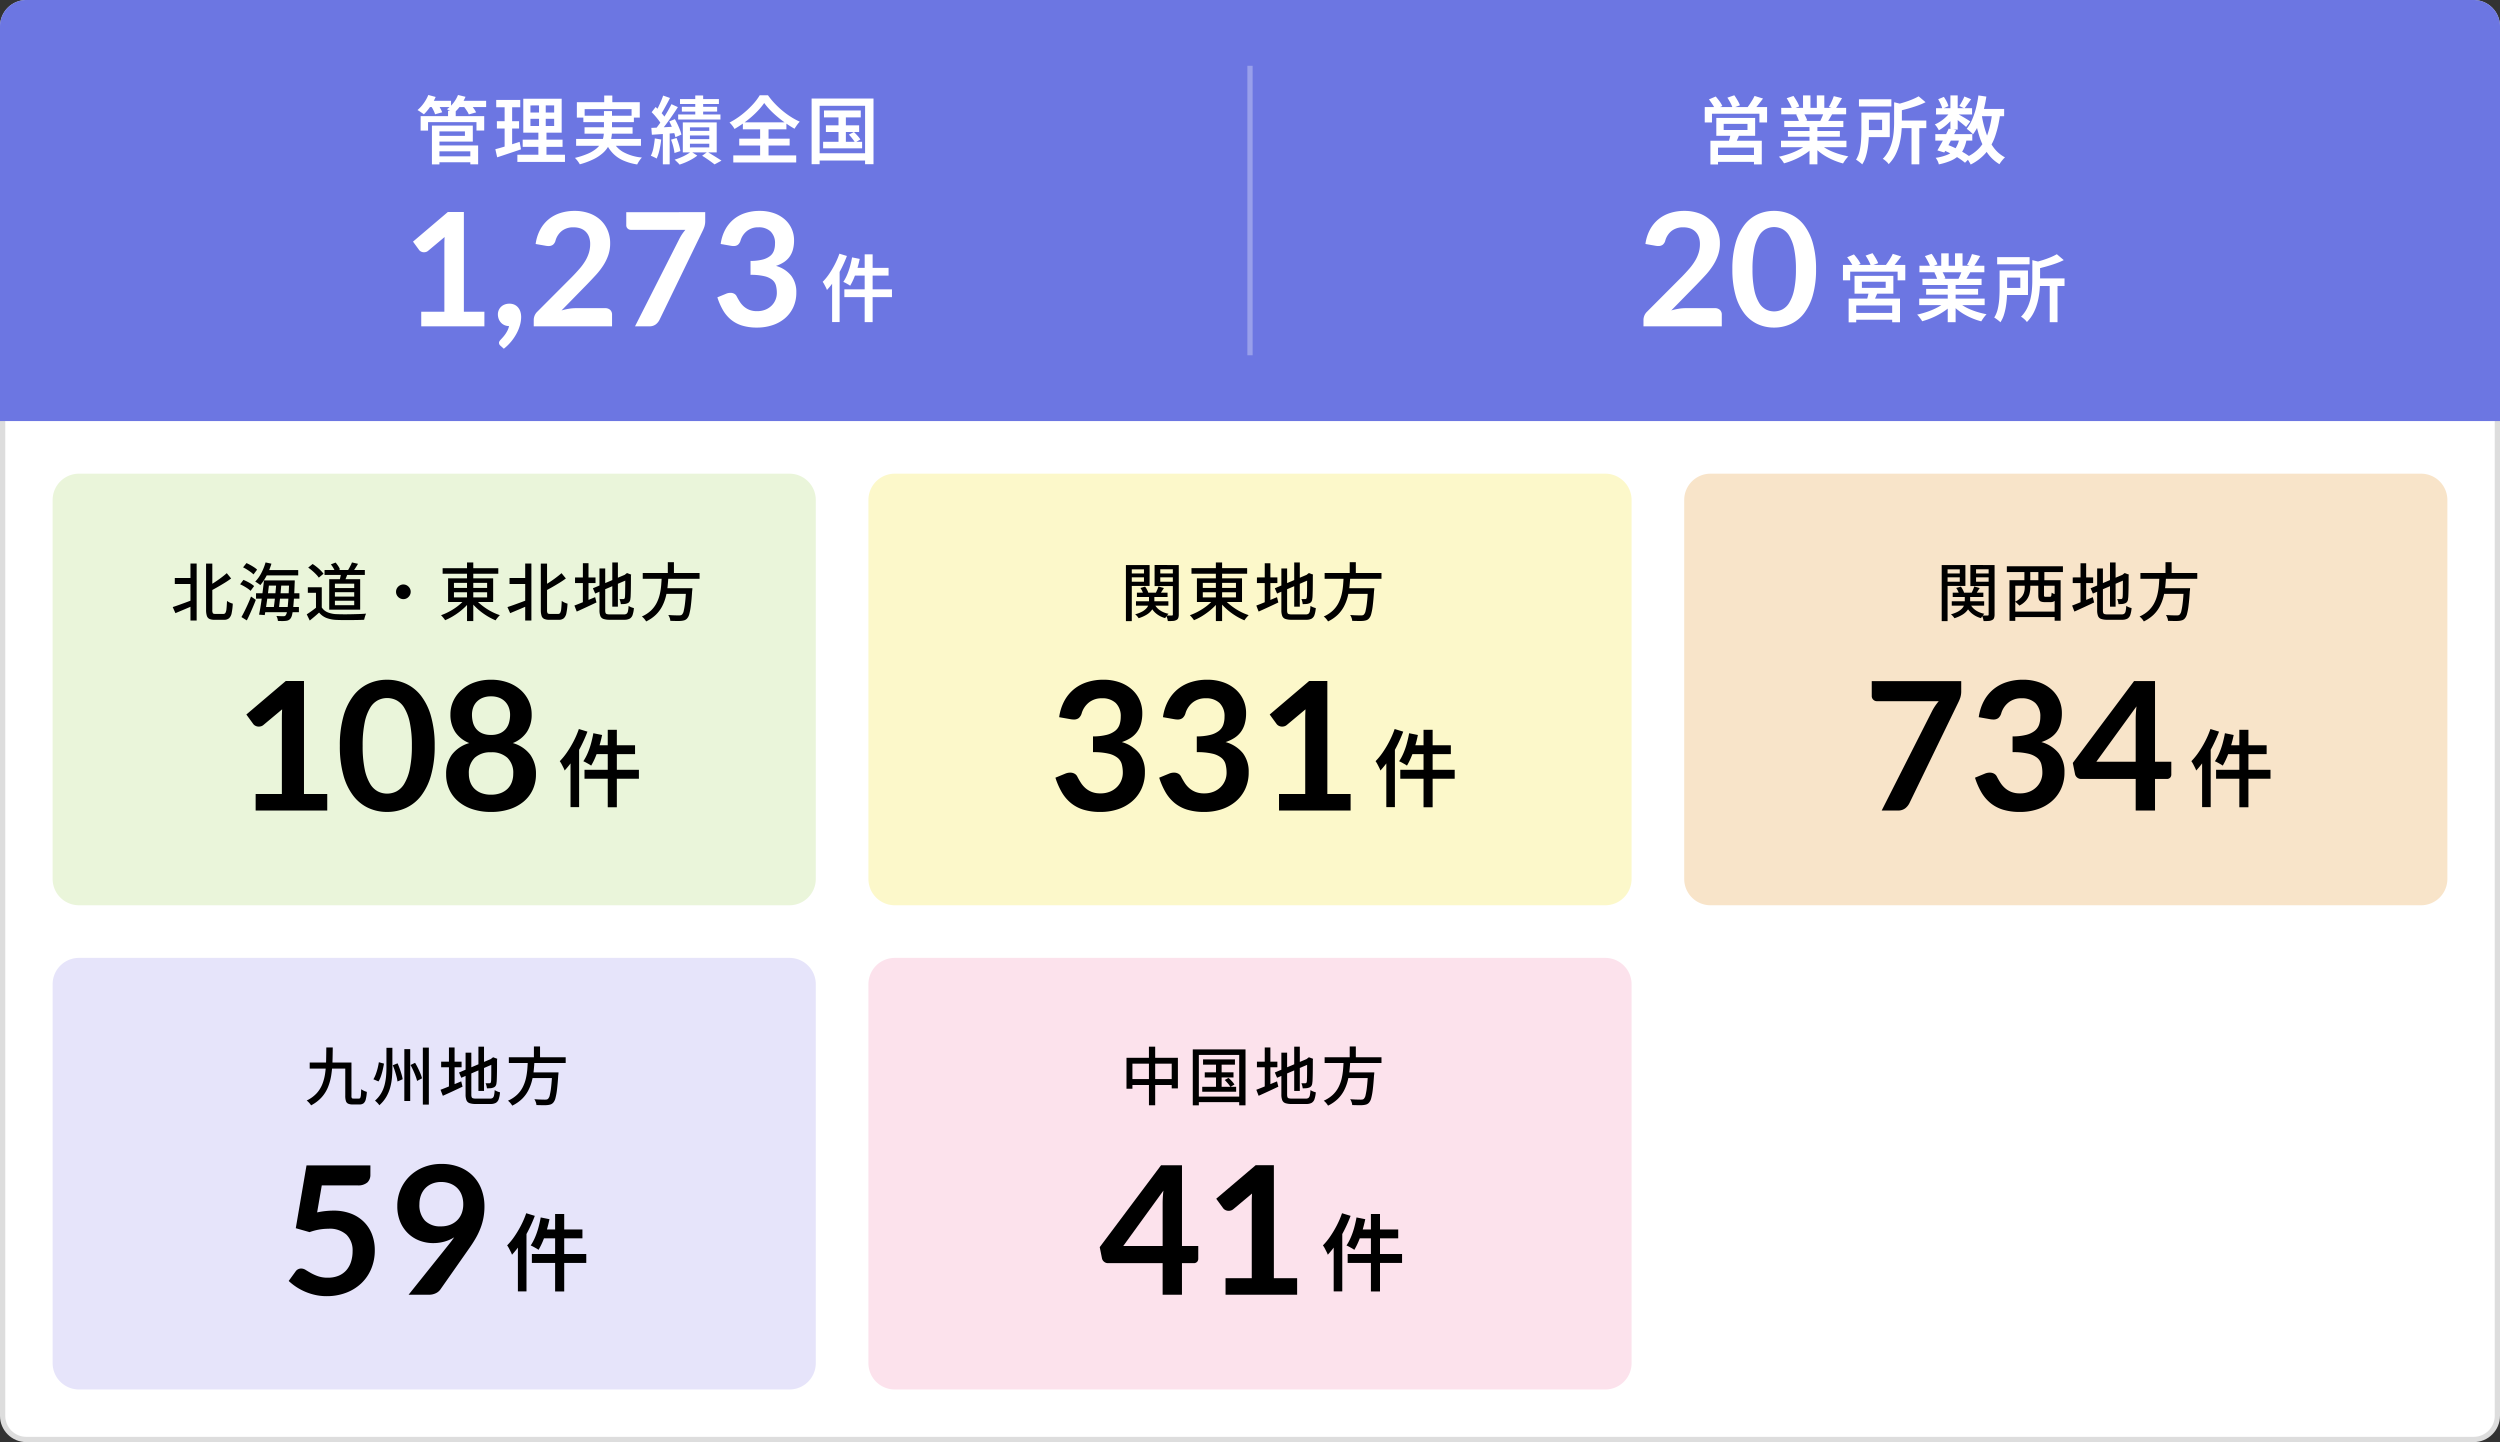 <svg xmlns="http://www.w3.org/2000/svg" width="475" height="274" viewBox="0 0 475 274">
  <rect x="0" y="0" width="475" height="274" fill="#333333" stroke="none"/>
  <g id="グループ_20857" data-name="グループ 20857" transform="translate(19896 10275)">
    <g id="パス_112120" data-name="パス 112120" transform="translate(-19896 -10275)" fill="#fff">
      <path d="M 470 273.5 L 5 273.5 C 2.519 273.5 0.5 271.481 0.5 269 L 0.5 5 C 0.5 2.519 2.519 0.5 5 0.5 L 470 0.5 C 472.481 0.5 474.5 2.519 474.5 5 L 474.5 269 C 474.5 271.481 472.481 273.5 470 273.5 Z" stroke="none"/>
      <path d="M 5 1 C 2.794 1 1 2.794 1 5 L 1 269 C 1 271.206 2.794 273 5 273 L 470 273 C 472.206 273 474 271.206 474 269 L 474 5 C 474 2.794 472.206 1 470 1 L 5 1 M 5 0 L 470 0 C 472.761 0 475 2.239 475 5 L 475 269 C 475 271.761 472.761 274 470 274 L 5 274 C 2.239 274 0 271.761 0 269 L 0 5 C 0 2.239 2.239 0 5 0 Z" stroke="none" fill="#ddd"/>
    </g>
    <path id="パス_112138" data-name="パス 112138" d="M5,0H140a5,5,0,0,1,5,5V77a5,5,0,0,1-5,5H5a5,5,0,0,1-5-5V5A5,5,0,0,1,5,0Z" transform="translate(-19886 -10185)" fill="#eaf5da"/>
    <path id="パス_112121" data-name="パス 112121" d="M5,0H140a5,5,0,0,1,5,5V77a5,5,0,0,1-5,5H5a5,5,0,0,1-5-5V5A5,5,0,0,1,5,0Z" transform="translate(-19576 -10185)" fill="#f8e4c9"/>
    <path id="パス_112124" data-name="パス 112124" d="M5,0H140a5,5,0,0,1,5,5V77a5,5,0,0,1-5,5H5a5,5,0,0,1-5-5V5A5,5,0,0,1,5,0Z" transform="translate(-19731 -10185)" fill="#fcf8ca"/>
    <path id="パス_112125" data-name="パス 112125" d="M5,0H140a5,5,0,0,1,5,5V77a5,5,0,0,1-5,5H5a5,5,0,0,1-5-5V5A5,5,0,0,1,5,0Z" transform="translate(-19731 -10093)" fill="#fce2ec"/>
    <path id="パス_112133" data-name="パス 112133" d="M5,0H470a5,5,0,0,1,5,5V80H0V5A5,5,0,0,1,5,0Z" transform="translate(-19896 -10275)" fill="#6c76e2"/>
    <path id="パス_112142" data-name="パス 112142" d="M-40.054-.294h6.986V.826h-6.986Zm2.184-8.652h1.456v1.652H-37.87Zm-5.208,1.008H-31v2.744h-1.47V-6.8h-9.2v1.61h-1.414Zm2.968,1.806h6.944v3.038H-40.11V-4.186h5.446V-5.04H-40.11Zm.056,3.766h7.9V1.218h-1.484V-1.246h-6.412Zm-.882-3.766h1.428V1.232h-1.428Zm-.812-4.718H-37.3v1.19h-4.452Zm5.614,0h5.5v1.19h-5.5Zm-5.488-1.106,1.4.378a10.638,10.638,0,0,1-1.015,1.82,10.074,10.074,0,0,1-1.225,1.484q-.14-.112-.364-.266t-.455-.308a3.843,3.843,0,0,0-.4-.238A6.75,6.75,0,0,0-42.5-10.374,7.37,7.37,0,0,0-41.622-11.956Zm5.642,0,1.428.35a8.587,8.587,0,0,1-.98,1.722,7.84,7.84,0,0,1-1.246,1.372q-.154-.112-.392-.252t-.483-.273a3.2,3.2,0,0,0-.441-.2,5.985,5.985,0,0,0,1.246-1.211A6.071,6.071,0,0,0-35.98-11.956Zm-5.166,2.03,1.288-.35q.252.364.5.819a6.116,6.116,0,0,1,.378.791l-1.358.378a4.139,4.139,0,0,0-.322-.791A8.294,8.294,0,0,0-41.146-9.926Zm6.16.028,1.316-.364a10.286,10.286,0,0,1,.644.812,5.452,5.452,0,0,1,.49.8l-1.386.392a4.894,4.894,0,0,0-.448-.8Q-34.678-9.52-34.986-9.9Zm12.768,2.464v1.372h4.508V-7.434Zm0-2.534v1.344h4.508V-9.968Zm-1.358-1.274h7.294v6.454h-7.294Zm-.112,7.784h7.574V-2.1h-7.574ZM-24.7-.6h9.044V.77H-24.7Zm-4.018-10.416h4.564v1.4h-4.564Zm.126,4.046h4.214v1.386h-4.214Zm-.294,5.32q.6-.154,1.358-.378t1.589-.49l1.673-.532.252,1.428-2.352.791q-1.19.4-2.17.721Zm1.764-8.806h1.428v8.624l-1.428.238Zm6.538-.238h1.274V-5.39h.14V.042h-1.54V-5.39h.126ZM-8.2-11.844h1.54V-9.66H-8.2Zm-5.194,1.26H-1.442v2.926H-3v-1.61h-8.918v1.61H-13.4Zm1.232,2.576h9.6V-6.79h-9.6ZM-13.538-3.6h12.32v1.3h-12.32Zm1.6-2.226h9.128v1.218h-9.128Zm5.32,2.506a4.851,4.851,0,0,0,2.03,2.205A9.018,9.018,0,0,0-1.036-.07a4.062,4.062,0,0,0-.5.63,5.834,5.834,0,0,0-.4.686A10.411,10.411,0,0,1-4.662.455,6.21,6.21,0,0,1-6.629-.952,7.377,7.377,0,0,1-7.966-3.038ZM-8.246-8.9H-6.72v3.78a7.235,7.235,0,0,1-.147,1.449,5.181,5.181,0,0,1-.518,1.414A5.05,5.05,0,0,1-8.442-.938,7.824,7.824,0,0,1-10.206.238a14.508,14.508,0,0,1-2.632.98,3.392,3.392,0,0,0-.238-.392Q-13.23.6-13.419.378T-13.762,0a14.794,14.794,0,0,0,2.485-.812,6.576,6.576,0,0,0,1.6-.966,3.972,3.972,0,0,0,.91-1.078A3.747,3.747,0,0,0-8.351-3.99a6.444,6.444,0,0,0,.1-1.162ZM9.1-11.858h1.5v4.41H9.1Zm-2.9.686h7.392v.938H6.2Zm.35,1.47h6.706v.9H6.552Zm-.7,1.456h8.036v.952H5.852Zm2.24,3.99v.686H11.76v-.686Zm0,1.568v.7H11.76v-.7Zm0-3.122v.672H11.76V-5.81ZM6.734-6.748h6.44v5.7H6.734ZM10.4-.406l1.008-.728q.462.266.952.567t.945.588q.455.287.777.5l-1.316.714q-.266-.21-.665-.5t-.84-.588Q10.822-.154,10.4-.406ZM8.3-1.19l1.19.756A7.81,7.81,0,0,1,8.5.231a11.789,11.789,0,0,1-1.19.595,12.666,12.666,0,0,1-1.19.448A5.367,5.367,0,0,0,5.677.8Q5.4.532,5.18.336a10.727,10.727,0,0,0,1.169-.42A10.734,10.734,0,0,0,7.462-.63,5.93,5.93,0,0,0,8.3-1.19ZM3-11.844l1.3.462q-.266.532-.574,1.1t-.6,1.092q-.294.525-.56.917l-1.008-.42q.252-.42.525-.973T2.6-10.794Q2.842-11.368,3-11.844Zm1.582,1.638,1.218.56q-.5.784-1.1,1.652T3.5-6.321q-.6.805-1.134,1.407L1.484-5.4q.392-.476.819-1.071T3.15-7.714Q3.57-8.358,3.934-9T4.578-10.206ZM.812-8.68l.756-.994q.364.336.742.735T3-8.155a3.962,3.962,0,0,1,.483.721L2.674-6.3a4.458,4.458,0,0,0-.462-.756Q1.9-7.476,1.54-7.9T.812-8.68ZM4.158-6.93l1.064-.434q.266.462.518.994t.448,1.043a6.2,6.2,0,0,1,.28.9l-1.148.5a5.97,5.97,0,0,0-.252-.91q-.182-.518-.42-1.071T4.158-6.93ZM.756-5.7Q1.68-5.74,2.947-5.81t2.6-.154l.014,1.218q-1.26.112-2.492.2T.854-4.4Zm3.738,2.24,1.05-.322A11.171,11.171,0,0,1,6-2.492a8.764,8.764,0,0,1,.273,1.2l-1.12.364a9.041,9.041,0,0,0-.238-1.232A10.172,10.172,0,0,0,4.494-3.458ZM1.414-3.7l1.218.21A17.082,17.082,0,0,1,2.3-1.512,8.662,8.662,0,0,1,1.764.126a2.8,2.8,0,0,0-.329-.182q-.2-.1-.413-.2T.658-.406a5.807,5.807,0,0,0,.5-1.512A17.544,17.544,0,0,0,1.414-3.7ZM2.94-5.04h1.3V1.218H2.94ZM22.2-10.43a12.085,12.085,0,0,1-1.043,1.3,17.1,17.1,0,0,1-1.344,1.309,19.717,19.717,0,0,1-1.561,1.232q-.826.588-1.694,1.092a4.571,4.571,0,0,0-.42-.63,4.28,4.28,0,0,0-.532-.588,14.68,14.68,0,0,0,2.331-1.5,17.3,17.3,0,0,0,2-1.834A10.814,10.814,0,0,0,21.35-11.9h1.568a13.781,13.781,0,0,0,1.26,1.54,16.742,16.742,0,0,0,1.484,1.393,15.643,15.643,0,0,0,1.624,1.183,12.67,12.67,0,0,0,1.666.9,5.748,5.748,0,0,0-.532.651q-.252.357-.462.693-.8-.448-1.631-1.029T24.724-7.8A17.551,17.551,0,0,1,23.31-9.114,12.175,12.175,0,0,1,22.2-10.43ZM17.458-3.654h9.576v1.3H17.458Zm.686-3.108h8.274v1.33H18.144ZM16.324-.476H28.28V.868H16.324Zm5.1-5.7h1.6V.266h-1.6ZM33.558-9.016h6.986V-7.7H33.558Zm.364,2.828h6.314v1.274H33.922ZM33.39-3.052H40.8V-1.82H33.39ZM36.316-8.61h1.4v6.216h-1.4ZM38.29-4.424l.952-.5q.336.322.693.721a4.668,4.668,0,0,1,.539.707l-1.008.574a6.984,6.984,0,0,0-.518-.735Q38.612-4.088,38.29-4.424Zm-7.084-6.86h11.76V1.2h-1.6V-9.9H32.732V1.2H31.206Zm.826,10.4H42.1V.5H32.032Z" transform="translate(-19773 -10245)" fill="#fff"/>
    <path id="パス_112143" data-name="パス 112143" d="M-49.788-7.176h3.54v1.14h-3.54Zm5.94-2.736h1.188v8.8a1.2,1.2,0,0,0,.1.618q.1.138.462.138h1.536a.437.437,0,0,0,.4-.21,1.922,1.922,0,0,0,.192-.75q.06-.54.1-1.512a3.068,3.068,0,0,0,.336.216,2.971,2.971,0,0,0,.4.186,2.777,2.777,0,0,0,.36.114,11.484,11.484,0,0,1-.21,1.794,1.8,1.8,0,0,1-.486.978,1.414,1.414,0,0,1-.972.3H-42.24a2.281,2.281,0,0,1-.972-.168A.961.961,0,0,1-43.7.006a3.618,3.618,0,0,1-.144-1.146Zm-2.964-.012h1.176V.9h-1.176Zm6.9,1.824.828,1.008q-.576.432-1.26.852t-1.4.828q-.714.408-1.4.768a2.861,2.861,0,0,0-.2-.456,3.722,3.722,0,0,0-.258-.432q.66-.36,1.332-.8t1.284-.9Q-40.368-7.692-39.912-8.1ZM-50.184-1.656q.492-.156,1.128-.384t1.35-.492q.714-.264,1.434-.54l.216,1.032q-.924.408-1.878.81T-49.668-.5ZM-32.7-8.688h6.36v1.02H-32.7Zm.312,1.968h4.656v.984h-4.656Zm-1.968,2.436h8.244v1.032h-8.244Zm1.368,2.616h6.78v.984h-6.78Zm.444-8.472,1.116.24a12.272,12.272,0,0,1-.912,2.262,9.433,9.433,0,0,1-1.2,1.806q-.108-.1-.282-.222t-.36-.246a3.558,3.558,0,0,0-.33-.192,6.618,6.618,0,0,0,1.158-1.62A10.571,10.571,0,0,0-32.544-10.14Zm-.3,3.42H-31.8q-.084.8-.192,1.692t-.228,1.782q-.12.894-.246,1.7T-32.7-.132l-1.08-.084q.132-.624.264-1.422t.252-1.68q.12-.882.228-1.752T-32.844-6.72Zm2.34.384h.984q-.048.624-.108,1.326t-.132,1.4q-.072.7-.144,1.326t-.144,1.11h-.984q.072-.5.15-1.134t.15-1.332q.072-.7.132-1.392T-30.5-6.336Zm2.448-.384H-27V-6.4a1.171,1.171,0,0,1-.012.186q-.06,1.728-.138,2.922t-.168,1.962a9.106,9.106,0,0,1-.2,1.2,1.706,1.706,0,0,1-.27.624,1.082,1.082,0,0,1-.4.342A1.435,1.435,0,0,1-28.68.96,5.135,5.135,0,0,1-29.352,1Q-29.76,1-30.2.972a2.128,2.128,0,0,0-.09-.48,1.843,1.843,0,0,0-.2-.456q.432.024.792.036t.54.012A.786.786,0,0,0-28.9.048.414.414,0,0,0-28.716-.1a1.421,1.421,0,0,0,.216-.54,9.267,9.267,0,0,0,.174-1.146q.078-.75.144-1.908t.126-2.8ZM-36.816-9.2l.648-.816q.348.156.738.372t.726.438a3.544,3.544,0,0,1,.552.438l-.684.912a3.862,3.862,0,0,0-.534-.456q-.33-.24-.708-.48A6.548,6.548,0,0,0-36.816-9.2Zm-.564,3.216.636-.84q.348.144.738.342a7.969,7.969,0,0,1,.732.42,4.706,4.706,0,0,1,.558.414l-.672.912a3.874,3.874,0,0,0-.534-.432q-.33-.228-.714-.444A8.057,8.057,0,0,0-37.38-5.988ZM-37.128.24q.276-.48.594-1.122t.642-1.362q.324-.72.588-1.416l.912.636q-.24.636-.534,1.32T-35.514-.36q-.294.66-.594,1.236ZM-21.336-8.7h7.656v.936h-7.656Zm3.156.444,1.284.084q-.156.48-.342.936t-.33.78l-.936-.168q.1-.36.192-.822A8.2,8.2,0,0,0-18.18-8.256Zm2.052-1.884,1.152.264q-.24.408-.492.8a7.118,7.118,0,0,1-.48.666l-.948-.24q.132-.2.276-.468t.282-.534A3.565,3.565,0,0,0-16.128-10.14Zm-4.008.372.9-.348a5.919,5.919,0,0,1,.5.666,3.038,3.038,0,0,1,.336.642l-.936.4a3.581,3.581,0,0,0-.324-.672A5.145,5.145,0,0,0-20.136-9.768Zm-1.728,4.344v4.332h-1.1V-4.368h-1.548V-5.424Zm0,3.84a2.458,2.458,0,0,0,1.134.93,4.877,4.877,0,0,0,1.722.342q.516.024,1.224.03t1.5-.012q.792-.018,1.536-.042t1.308-.072a2.257,2.257,0,0,0-.144.342q-.072.21-.132.426t-.1.4q-.516.024-1.194.036t-1.4.018q-.726.006-1.41,0t-1.2-.03A6.045,6.045,0,0,1-20.97.414a3.428,3.428,0,0,1-1.4-1.026q-.408.372-.846.744t-.93.768L-24.72-.276q.42-.264.906-.612t.918-.7Zm-2.58-7.572.84-.684a8.1,8.1,0,0,1,.786.564,9.261,9.261,0,0,1,.738.66,5.954,5.954,0,0,1,.552.624l-.9.744a4.641,4.641,0,0,0-.522-.63q-.33-.342-.72-.678A9.01,9.01,0,0,0-24.444-9.156Zm5.076,4.668v.84H-15.7v-.84Zm0,1.632v.84H-15.7v-.84Zm0-3.252v.84H-15.7v-.84Zm-1.08-.84h5.88v5.784h-5.88Zm14.088,1a1.3,1.3,0,0,1,.7.192,1.538,1.538,0,0,1,.5.5,1.293,1.293,0,0,1,.192.7,1.311,1.311,0,0,1-.192.69,1.519,1.519,0,0,1-.5.51,1.293,1.293,0,0,1-.7.192,1.343,1.343,0,0,1-.69-.186,1.432,1.432,0,0,1-.51-.5,1.332,1.332,0,0,1-.192-.7,1.333,1.333,0,0,1,.186-.7,1.448,1.448,0,0,1,.5-.5A1.332,1.332,0,0,1-6.36-5.952ZM1.1-9.048H11.676v1.056H1.1Zm4.632-1.08H6.924V1.008H5.736ZM5.424-3.264l.96.408a8.757,8.757,0,0,1-.972,1.134A11.762,11.762,0,0,1,4.224-.7a13.017,13.017,0,0,1-1.308.87A11.023,11.023,0,0,1,1.572.84,2.764,2.764,0,0,0,1.35.522Q1.212.348,1.062.174a3.158,3.158,0,0,0-.27-.282A11.1,11.1,0,0,0,2.106-.672,11.94,11.94,0,0,0,3.4-1.428a10.026,10.026,0,0,0,1.14-.888A7.451,7.451,0,0,0,5.424-3.264Zm1.836.036a6.944,6.944,0,0,0,.918.936,12.706,12.706,0,0,0,1.158.876,11.01,11.01,0,0,0,1.3.75,9.974,9.974,0,0,0,1.344.546,4.086,4.086,0,0,0-.288.294q-.156.174-.294.354a4.031,4.031,0,0,0-.234.336A11.883,11.883,0,0,1,9.822.2,12.574,12.574,0,0,1,8.5-.678,11.45,11.45,0,0,1,7.314-1.71a11.238,11.238,0,0,1-.978-1.11ZM3.252-4.464v.972h6.3v-.972Zm0-1.788v.96h6.3v-.96ZM2.136-7.116H10.7v4.5H2.136Zm11.676-.06h3.54v1.14h-3.54Zm5.94-2.736H20.94v8.8a1.2,1.2,0,0,0,.1.618q.1.138.462.138H23.04a.437.437,0,0,0,.4-.21,1.922,1.922,0,0,0,.192-.75q.06-.54.1-1.512a3.069,3.069,0,0,0,.336.216,2.971,2.971,0,0,0,.4.186,2.777,2.777,0,0,0,.36.114,11.484,11.484,0,0,1-.21,1.794,1.8,1.8,0,0,1-.486.978,1.414,1.414,0,0,1-.972.3H21.36a2.281,2.281,0,0,1-.972-.168A.961.961,0,0,1,19.9.006a3.617,3.617,0,0,1-.144-1.146Zm-2.964-.012h1.176V.9H16.788Zm6.9,1.824.828,1.008q-.576.432-1.26.852t-1.4.828q-.714.408-1.4.768a2.86,2.86,0,0,0-.2-.456A3.722,3.722,0,0,0,20-5.532q.66-.36,1.332-.8t1.284-.9Q23.232-7.692,23.688-8.1ZM13.416-1.656q.492-.156,1.128-.384t1.35-.492q.714-.264,1.434-.54l.216,1.032q-.924.408-1.878.81T13.932-.5Zm19.92-8.472H34.4v8.4H33.336Zm-3.684,4.9,6.36-2.688.42.96L30.084-4.224ZM30.9-8.988h1.092v7.92a1.652,1.652,0,0,0,.06.51.364.364,0,0,0,.258.234,2.133,2.133,0,0,0,.582.06h2.652a.834.834,0,0,0,.51-.132.826.826,0,0,0,.258-.48,5.968,5.968,0,0,0,.12-1.008,2.593,2.593,0,0,0,.486.252,3.1,3.1,0,0,0,.522.168,5.144,5.144,0,0,1-.252,1.32,1.271,1.271,0,0,1-.546.69,2.077,2.077,0,0,1-1.026.21h-2.8A3.467,3.467,0,0,1,31.662.6a.977.977,0,0,1-.594-.558A3,3,0,0,1,30.9-1.08Zm4.9,1.2h-.1l.228-.18.2-.156.8.3-.048.192q0,.852-.006,1.578t-.018,1.3q-.012.57-.03.96a4.208,4.208,0,0,1-.054.57,1.1,1.1,0,0,1-.2.588.863.863,0,0,1-.438.288,1.815,1.815,0,0,1-.576.114q-.336.018-.6.018a3.613,3.613,0,0,0-.1-.51,2.683,2.683,0,0,0-.156-.462q.18.012.4.012h.3a.363.363,0,0,0,.21-.054.365.365,0,0,0,.114-.234,3.059,3.059,0,0,0,.036-.444q.012-.336.018-.882T35.8-6.1Zm-9.54.5h3.888v1.068H26.256Zm1.488-2.7h1.068v7.872H27.744Zm-1.608,8.04q.48-.18,1.122-.438t1.368-.558l1.446-.6.252,1.008q-.96.456-1.944.912T26.58-.8ZM39.12-8.124h10.8v1.092H39.12Zm3.96,2.88H47.8v1.08H43.08Zm4.3,0h1.176l-.006.1q-.006.1-.012.216a1.106,1.106,0,0,1-.03.21q-.108,1.68-.24,2.742a11.278,11.278,0,0,1-.3,1.644A2.041,2.041,0,0,1,47.556.5a1.177,1.177,0,0,1-.5.342,2.942,2.942,0,0,1-.642.126Q46.08,1,45.528.99T44.364.96A2.043,2.043,0,0,0,44.244.4a2.227,2.227,0,0,0-.276-.552q.636.048,1.206.066T46-.072a1.556,1.556,0,0,0,.336-.03.536.536,0,0,0,.24-.126,1.358,1.358,0,0,0,.33-.7,12.739,12.739,0,0,0,.258-1.548q.12-1.008.2-2.58ZM42.732-7.5h1.26q-.048.972-.15,1.95A13.575,13.575,0,0,1,43.5-3.624a8.468,8.468,0,0,1-.69,1.818,6.282,6.282,0,0,1-1.188,1.6,7.115,7.115,0,0,1-1.854,1.278,3.537,3.537,0,0,0-.36-.5,2.718,2.718,0,0,0-.456-.438A6.116,6.116,0,0,0,40.686-1,5.363,5.363,0,0,0,41.76-2.436a7.185,7.185,0,0,0,.594-1.632,11.952,11.952,0,0,0,.27-1.722Q42.7-6.66,42.732-7.5Zm1.152-2.676h1.164v2.5H43.884Z" transform="translate(-19813 -10158)"/>
    <path id="パス_112126" data-name="パス 112126" d="M-21.984-4.392h5.82v.828h-5.82Zm-.18,1.632h6.156v.84h-6.156ZM-19.692-4h1.02V-2.76a3.53,3.53,0,0,1-.108.846,2.517,2.517,0,0,1-.414.864,3.283,3.283,0,0,1-.9.81,6.666,6.666,0,0,1-1.566.7,2.415,2.415,0,0,0-.294-.39,2.943,2.943,0,0,0-.366-.354,5.7,5.7,0,0,0,1.4-.552,2.939,2.939,0,0,0,.792-.648,1.768,1.768,0,0,0,.354-.672,2.543,2.543,0,0,0,.084-.612Zm.96,1.6a3.081,3.081,0,0,0,1.026,1.29,4.242,4.242,0,0,0,1.734.726,2.31,2.31,0,0,0-.348.39,4.48,4.48,0,0,0-.288.438,4.515,4.515,0,0,1-1.86-.99,4.13,4.13,0,0,1-1.1-1.662Zm-2.592-2.88.888-.264a3.948,3.948,0,0,1,.378.6,3.274,3.274,0,0,1,.246.588l-.936.288a3.338,3.338,0,0,0-.216-.594A3.431,3.431,0,0,0-21.324-5.28Zm3.432-.288,1.044.3q-.24.348-.456.69t-.408.594l-.744-.276q.156-.288.318-.66A6.144,6.144,0,0,0-17.892-5.568ZM-23.5-8.04h3.216v.732H-23.5Zm5.52,0h3.24v.732h-3.24Zm2.82-1.6h1.128V-.264a1.974,1.974,0,0,1-.1.684.7.7,0,0,1-.36.384,1.547,1.547,0,0,1-.654.174q-.4.03-.966.03a3.1,3.1,0,0,0-.12-.534,3.416,3.416,0,0,0-.2-.534q.348.012.66.012h.42A.193.193,0,0,0-15.2-.1a.258.258,0,0,0,.042-.168Zm-8.232,0h3.816v3.972h-3.816v-.8h2.748V-8.832h-2.748Zm8.808,0v.8h-2.964v2.376h2.964v.816h-4.044v-4Zm-9.492,0h1.116V1.02h-1.116ZM-10.464-.8h8.34V.24h-8.34ZM-11.2-6.756h9.72V.936h-1.14V-5.712h-7.476V.96h-1.1Zm5.472.456h1.092v2.376a.4.4,0,0,0,.054.258.4.4,0,0,0,.258.054h.8a.282.282,0,0,0,.192-.054.4.4,0,0,0,.09-.222A4,4,0,0,0-3.192-4.4a1.437,1.437,0,0,0,.276.162,3.315,3.315,0,0,0,.348.138q.18.06.336.108a3.054,3.054,0,0,1-.192.846.825.825,0,0,1-.36.426,1.259,1.259,0,0,1-.588.12H-4.488a1.923,1.923,0,0,1-.768-.12.674.674,0,0,1-.366-.408,2.454,2.454,0,0,1-.1-.792ZM-11.7-9.408H-1.044v1.1H-11.7Zm3.336.8h1.116v2.448H-8.364Zm2.652,0h1.14v2.448h-1.14ZM-8.3-6.5h1.056v1.176A4.7,4.7,0,0,1-7.41-4.134a3.243,3.243,0,0,1-.612,1.188A3.928,3.928,0,0,1-9.336-1.932a1.606,1.606,0,0,0-.222-.252q-.15-.144-.306-.282a1.942,1.942,0,0,0-.276-.21A3.662,3.662,0,0,0-8.958-3.51a2.4,2.4,0,0,0,.522-.924A3.416,3.416,0,0,0-8.3-5.352ZM7.9-10.128H8.964v8.4H7.9Zm-3.684,4.9,6.36-2.688.42.96L4.644-4.224ZM5.46-8.988H6.552v7.92a1.652,1.652,0,0,0,.06.51.364.364,0,0,0,.258.234,2.133,2.133,0,0,0,.582.06H10.1a.834.834,0,0,0,.51-.132.826.826,0,0,0,.258-.48,5.968,5.968,0,0,0,.12-1.008,2.593,2.593,0,0,0,.486.252A3.1,3.1,0,0,0,12-1.464a5.144,5.144,0,0,1-.252,1.32,1.271,1.271,0,0,1-.546.69,2.077,2.077,0,0,1-1.026.21H7.38A3.467,3.467,0,0,1,6.222.6.977.977,0,0,1,5.628.042,3,3,0,0,1,5.46-1.08Zm4.9,1.2h-.1l.228-.18.2-.156.8.3-.048.192q0,.852-.006,1.578t-.018,1.3q-.012.57-.03.96a4.207,4.207,0,0,1-.054.57,1.1,1.1,0,0,1-.2.588.863.863,0,0,1-.438.288,1.815,1.815,0,0,1-.576.114q-.336.018-.6.018a3.613,3.613,0,0,0-.1-.51,2.683,2.683,0,0,0-.156-.462q.18.012.4.012h.3a.363.363,0,0,0,.21-.054.365.365,0,0,0,.114-.234,3.059,3.059,0,0,0,.036-.444q.012-.336.018-.882t.006-1.3Zm-9.54.5H4.7v1.068H.816ZM2.3-9.984H3.372v7.872H2.3ZM.7-1.944q.48-.18,1.122-.438T3.186-2.94l1.446-.6.252,1.008q-.96.456-1.944.912T1.14-.8ZM13.68-8.124h10.8v1.092H13.68Zm3.96,2.88h4.716v1.08H17.64Zm4.3,0h1.176l-.006.1q-.006.1-.012.216a1.106,1.106,0,0,1-.03.21q-.108,1.68-.24,2.742a11.278,11.278,0,0,1-.3,1.644A2.041,2.041,0,0,1,22.116.5a1.177,1.177,0,0,1-.5.342,2.942,2.942,0,0,1-.642.126Q20.64,1,20.088.99T18.924.96A2.043,2.043,0,0,0,18.8.4a2.227,2.227,0,0,0-.276-.552q.636.048,1.206.066t.822.018a1.556,1.556,0,0,0,.336-.03.536.536,0,0,0,.24-.126,1.358,1.358,0,0,0,.33-.7,12.74,12.74,0,0,0,.258-1.548q.12-1.008.2-2.58ZM17.292-7.5h1.26q-.048.972-.15,1.95a13.575,13.575,0,0,1-.342,1.926,8.468,8.468,0,0,1-.69,1.818,6.282,6.282,0,0,1-1.188,1.6,7.115,7.115,0,0,1-1.854,1.278,3.537,3.537,0,0,0-.36-.5,2.718,2.718,0,0,0-.456-.438A6.116,6.116,0,0,0,15.246-1,5.363,5.363,0,0,0,16.32-2.436a7.185,7.185,0,0,0,.594-1.632,11.952,11.952,0,0,0,.27-1.722Q17.256-6.66,17.292-7.5Zm1.152-2.676h1.164v2.5H18.444Z" transform="translate(-19503 -10158)"/>
    <path id="パス_112139" data-name="パス 112139" d="M8.288-11.676H9.8V1.2H8.288ZM5.894-11.1l1.456.294q-.2.952-.476,1.89a17.527,17.527,0,0,1-.623,1.757A11.326,11.326,0,0,1,5.53-5.712a3.072,3.072,0,0,0-.385-.252q-.245-.14-.49-.273a3.719,3.719,0,0,0-.427-.2,8.206,8.206,0,0,0,.707-1.316A12.182,12.182,0,0,0,5.5-9.373Q5.74-10.234,5.894-11.1Zm.434,2h6.5v1.47H5.95Zm-1.9,4.074h9.044v1.484H4.424ZM3.486-11.8l1.428.434A24.466,24.466,0,0,1,3.871-8.995,21.163,21.163,0,0,1,2.576-6.762,14.656,14.656,0,0,1,1.12-4.9a3.311,3.311,0,0,0-.2-.476Q.77-5.67.609-5.971a3.56,3.56,0,0,0-.3-.483,10.473,10.473,0,0,0,1.232-1.5A17.244,17.244,0,0,0,2.632-9.8,15,15,0,0,0,3.486-11.8ZM2.1-8.008,3.528-9.436V1.19H2.1Z" transform="translate(-19740 -10215)" fill="#fff"/>
    <path id="パス_112140" data-name="パス 112140" d="M4.035-2.775H8.43V-15.42q0-.735.045-1.545l-3.12,2.61a1.106,1.106,0,0,1-.4.225,1.4,1.4,0,0,1-.4.06,1.178,1.178,0,0,1-.547-.127,1.021,1.021,0,0,1-.368-.293l-1.17-1.6L9.09-21.72h3.045V-2.775h3.9V0h-12Zm14.565.5a1.978,1.978,0,0,1,.157-.788,1.98,1.98,0,0,1,.442-.645,2.03,2.03,0,0,1,.69-.435,2.421,2.421,0,0,1,.885-.157,2.257,2.257,0,0,1,.99.2,2.024,2.024,0,0,1,.7.555,2.316,2.316,0,0,1,.42.81,3.4,3.4,0,0,1,.135.968,5.743,5.743,0,0,1-.218,1.515,7.826,7.826,0,0,1-.637,1.59A9.264,9.264,0,0,1,21.135,2.88a9.22,9.22,0,0,1-1.41,1.38l-.645-.585a.7.7,0,0,1-.27-.555.572.572,0,0,1,.083-.27,1.193,1.193,0,0,1,.2-.27l.405-.443a6.3,6.3,0,0,0,.48-.6A5.841,5.841,0,0,0,20.423.8a3.27,3.27,0,0,0,.292-.848,2.09,2.09,0,0,1-.855-.172,2,2,0,0,1-.668-.472,2.2,2.2,0,0,1-.435-.7A2.421,2.421,0,0,1,18.6-2.28ZM33.18-21.93a8.147,8.147,0,0,1,2.745.443,6.173,6.173,0,0,1,2.13,1.252,5.669,5.669,0,0,1,1.38,1.95,6.3,6.3,0,0,1,.495,2.535,6.755,6.755,0,0,1-.353,2.22,9.23,9.23,0,0,1-.945,1.95,13.13,13.13,0,0,1-1.388,1.8q-.795.87-1.665,1.77L30.69-3.015a11.846,11.846,0,0,1,1.41-.322,8.209,8.209,0,0,1,1.32-.113h5.565a1.32,1.32,0,0,1,.952.338,1.179,1.179,0,0,1,.353.892V0H25.41V-1.23a2.148,2.148,0,0,1,.157-.78,2.176,2.176,0,0,1,.5-.75l6.585-6.6q.825-.84,1.478-1.6a10.83,10.83,0,0,0,1.1-1.515A6.919,6.919,0,0,0,35.9-14a5.617,5.617,0,0,0,.233-1.628A3.853,3.853,0,0,0,35.91-17a2.689,2.689,0,0,0-.645-1,2.707,2.707,0,0,0-1-.608,3.9,3.9,0,0,0-1.3-.2,3.459,3.459,0,0,0-2.2.675,3.536,3.536,0,0,0-1.208,1.815,1.506,1.506,0,0,1-.495.818,1.362,1.362,0,0,1-.84.248,3.03,3.03,0,0,1-.5-.045l-1.95-.345a8.044,8.044,0,0,1,.87-2.738,6.564,6.564,0,0,1,1.613-1.965,6.679,6.679,0,0,1,2.22-1.185A8.853,8.853,0,0,1,33.18-21.93Zm24.81.24v1.605a3.542,3.542,0,0,1-.158,1.162,6.744,6.744,0,0,1-.307.743L49.32-1.26a2.539,2.539,0,0,1-.72.893A1.978,1.978,0,0,1,47.34,0H44.655l8.4-16.575a8.642,8.642,0,0,1,1.17-1.755H43.845a.821.821,0,0,1-.6-.255.821.821,0,0,1-.255-.6v-2.5Zm10.335-.24a8.074,8.074,0,0,1,2.708.427A6.179,6.179,0,0,1,73.1-20.318a5.191,5.191,0,0,1,1.313,1.778,5.325,5.325,0,0,1,.457,2.2,6.454,6.454,0,0,1-.232,1.822,4.242,4.242,0,0,1-.675,1.373,4.091,4.091,0,0,1-1.08.99,6.55,6.55,0,0,1-1.448.675A5.665,5.665,0,0,1,74.34-9.6a5.072,5.072,0,0,1,.96,3.165,6.523,6.523,0,0,1-.6,2.865,6.156,6.156,0,0,1-1.62,2.093A7.06,7.06,0,0,1,70.717-.2,9.165,9.165,0,0,1,67.875.24a9.7,9.7,0,0,1-2.85-.375,6.188,6.188,0,0,1-2.115-1.11,6.7,6.7,0,0,1-1.53-1.8,12.147,12.147,0,0,1-1.08-2.46l1.635-.675a2.152,2.152,0,0,1,.855-.18,1.452,1.452,0,0,1,.7.165,1.123,1.123,0,0,1,.472.48q.27.525.592,1.035a4.2,4.2,0,0,0,.772.908,3.676,3.676,0,0,0,1.058.645,3.828,3.828,0,0,0,1.448.247,4.1,4.1,0,0,0,1.65-.307,3.584,3.584,0,0,0,1.177-.8,3.291,3.291,0,0,0,.705-1.1A3.4,3.4,0,0,0,71.6-6.315a5.658,5.658,0,0,0-.165-1.418,2.1,2.1,0,0,0-.69-1.087,3.748,3.748,0,0,0-1.507-.7A10.873,10.873,0,0,0,66.6-9.78v-2.64a9.373,9.373,0,0,0,2.265-.255,3.857,3.857,0,0,0,1.433-.668,2.262,2.262,0,0,0,.743-1.027,3.972,3.972,0,0,0,.21-1.32,3.046,3.046,0,0,0-.84-2.333,3.222,3.222,0,0,0-2.3-.787,3.39,3.39,0,0,0-2.19.7A3.647,3.647,0,0,0,64.71-16.32a1.634,1.634,0,0,1-.495.818,1.3,1.3,0,0,1-.825.248,3.108,3.108,0,0,1-.51-.045l-1.95-.345a8.044,8.044,0,0,1,.87-2.738,6.564,6.564,0,0,1,1.613-1.965,6.679,6.679,0,0,1,2.22-1.185A8.853,8.853,0,0,1,68.325-21.93Z" transform="translate(-19820 -10213)" fill="#fff"/>
    <path id="パス_112144" data-name="パス 112144" d="M9.472-13.344H11.2V1.376H9.472Zm-2.736.656,1.664.336q-.224,1.088-.544,2.16a20.031,20.031,0,0,1-.712,2.008A12.943,12.943,0,0,1,6.32-6.528a3.511,3.511,0,0,0-.44-.288q-.28-.16-.56-.312a4.25,4.25,0,0,0-.488-.232,9.378,9.378,0,0,0,.808-1.5,13.922,13.922,0,0,0,.648-1.848Q6.56-11.7,6.736-12.688Zm.5,2.288h7.424v1.68H6.8ZM5.056-5.744H15.392v1.7H5.056ZM3.984-13.488l1.632.5A27.962,27.962,0,0,1,4.424-10.28a24.186,24.186,0,0,1-1.48,2.552A16.749,16.749,0,0,1,1.28-5.6a3.784,3.784,0,0,0-.232-.544Q.88-6.48.7-6.824a4.069,4.069,0,0,0-.344-.552A11.969,11.969,0,0,0,1.76-9.1a19.707,19.707,0,0,0,1.248-2.1A17.141,17.141,0,0,0,3.984-13.488ZM2.4-9.152l1.632-1.632V1.36H2.4Z" transform="translate(-19790 -10123)"/>
    <path id="パス_112122" data-name="パス 112122" d="M9.472-13.344H11.2V1.376H9.472Zm-2.736.656,1.664.336q-.224,1.088-.544,2.16a20.031,20.031,0,0,1-.712,2.008A12.943,12.943,0,0,1,6.32-6.528a3.511,3.511,0,0,0-.44-.288q-.28-.16-.56-.312a4.25,4.25,0,0,0-.488-.232,9.378,9.378,0,0,0,.808-1.5,13.922,13.922,0,0,0,.648-1.848Q6.56-11.7,6.736-12.688Zm.5,2.288h7.424v1.68H6.8ZM5.056-5.744H15.392v1.7H5.056ZM3.984-13.488l1.632.5A27.962,27.962,0,0,1,4.424-10.28a24.186,24.186,0,0,1-1.48,2.552A16.749,16.749,0,0,1,1.28-5.6a3.784,3.784,0,0,0-.232-.544Q.88-6.48.7-6.824a4.069,4.069,0,0,0-.344-.552A11.969,11.969,0,0,0,1.76-9.1a19.707,19.707,0,0,0,1.248-2.1A17.141,17.141,0,0,0,3.984-13.488ZM2.4-9.152l1.632-1.632V1.36H2.4Z" transform="translate(-19480 -10123)"/>
    <path id="パス_112145" data-name="パス 112145" d="M4.573-3.145H9.554V-17.476q0-.833.051-1.751L6.069-16.269a1.254,1.254,0,0,1-.45.255,1.581,1.581,0,0,1-.451.068,1.335,1.335,0,0,1-.62-.144,1.158,1.158,0,0,1-.417-.332L2.805-18.241l7.5-6.375h3.451V-3.145h4.42V0H4.573ZM38.59-12.291A20.142,20.142,0,0,1,37.9-6.706,11.44,11.44,0,0,1,36-2.788a7.7,7.7,0,0,1-2.873,2.3,8.515,8.515,0,0,1-3.579.757,8.4,8.4,0,0,1-3.562-.757,7.667,7.667,0,0,1-2.847-2.3A11.425,11.425,0,0,1,21.25-6.706a20.38,20.38,0,0,1-.68-5.584,20.359,20.359,0,0,1,.68-5.593,11.43,11.43,0,0,1,1.887-3.91,7.667,7.667,0,0,1,2.847-2.3,8.4,8.4,0,0,1,3.562-.757,8.515,8.515,0,0,1,3.579.757A7.7,7.7,0,0,1,36-21.794a11.446,11.446,0,0,1,1.9,3.91A20.121,20.121,0,0,1,38.59-12.291Zm-4.335,0a20.784,20.784,0,0,0-.391-4.42A8.892,8.892,0,0,0,32.819-19.5a3.814,3.814,0,0,0-1.5-1.454,3.971,3.971,0,0,0-1.768-.417,3.883,3.883,0,0,0-1.743.417A3.781,3.781,0,0,0,26.316-19.5a8.91,8.91,0,0,0-1.029,2.788,21.232,21.232,0,0,0-.382,4.42,21.232,21.232,0,0,0,.382,4.42,8.91,8.91,0,0,0,1.029,2.788A3.781,3.781,0,0,0,27.8-3.629a3.883,3.883,0,0,0,1.743.417,3.971,3.971,0,0,0,1.768-.417,3.814,3.814,0,0,0,1.5-1.453,8.892,8.892,0,0,0,1.045-2.788A20.784,20.784,0,0,0,34.255-12.291ZM49.3.272a11.223,11.223,0,0,1-3.477-.51,8.022,8.022,0,0,1-2.694-1.445,6.487,6.487,0,0,1-1.743-2.261,6.894,6.894,0,0,1-.62-2.958,6.182,6.182,0,0,1,1.071-3.681,6.3,6.3,0,0,1,3.332-2.235,5.69,5.69,0,0,1-2.694-2.125,5.963,5.963,0,0,1-.893-3.315,6.018,6.018,0,0,1,.569-2.6,6.384,6.384,0,0,1,1.59-2.1,7.4,7.4,0,0,1,2.44-1.394,9.308,9.308,0,0,1,3.119-.5,9.308,9.308,0,0,1,3.119.5,7.4,7.4,0,0,1,2.439,1.394,6.384,6.384,0,0,1,1.59,2.1,6.018,6.018,0,0,1,.569,2.6,5.92,5.92,0,0,1-.9,3.315,5.75,5.75,0,0,1-2.686,2.125,6.3,6.3,0,0,1,3.332,2.235A6.182,6.182,0,0,1,57.834-6.9a6.894,6.894,0,0,1-.62,2.958,6.487,6.487,0,0,1-1.743,2.261A8.022,8.022,0,0,1,52.776-.238,11.223,11.223,0,0,1,49.3.272Zm0-3.281a5.1,5.1,0,0,0,1.819-.3,3.751,3.751,0,0,0,1.318-.825,3.407,3.407,0,0,0,.807-1.258,4.5,4.5,0,0,0,.272-1.581,3.963,3.963,0,0,0-1.122-3.06A4.383,4.383,0,0,0,49.3-11.067a4.384,4.384,0,0,0-3.094,1.037,3.963,3.963,0,0,0-1.122,3.06,4.5,4.5,0,0,0,.272,1.581,3.407,3.407,0,0,0,.807,1.258,3.751,3.751,0,0,0,1.318.825A5.1,5.1,0,0,0,49.3-3.009Zm0-11.356a4.072,4.072,0,0,0,1.717-.323,3.026,3.026,0,0,0,1.122-.858,3.261,3.261,0,0,0,.6-1.224,5.633,5.633,0,0,0,.178-1.42,3.971,3.971,0,0,0-.221-1.326,3.216,3.216,0,0,0-.663-1.114,3.171,3.171,0,0,0-1.122-.773,4.112,4.112,0,0,0-1.615-.289,4.112,4.112,0,0,0-1.615.289,3.258,3.258,0,0,0-1.131.773,3.051,3.051,0,0,0-.663,1.114,4.115,4.115,0,0,0-.212,1.326,5.633,5.633,0,0,0,.178,1.42,3.261,3.261,0,0,0,.6,1.224,3.026,3.026,0,0,0,1.122.858A4.072,4.072,0,0,0,49.3-14.365Z" transform="translate(-19852 -10121)"/>
    <path id="パス_112123" data-name="パス 112123" d="M18.632-24.582v1.819a4.015,4.015,0,0,1-.178,1.318,7.643,7.643,0,0,1-.348.841L8.806-1.428A2.878,2.878,0,0,1,7.99-.417,2.242,2.242,0,0,1,6.562,0H3.519l9.52-18.785a9.8,9.8,0,0,1,1.326-1.989H2.6a.93.93,0,0,1-.68-.289.93.93,0,0,1-.289-.68v-2.839Zm11.713-.272a9.151,9.151,0,0,1,3.068.484,7,7,0,0,1,2.338,1.343,5.883,5.883,0,0,1,1.488,2.015,6.035,6.035,0,0,1,.518,2.5,7.314,7.314,0,0,1-.264,2.066,4.807,4.807,0,0,1-.765,1.556A4.637,4.637,0,0,1,35.5-13.77a7.424,7.424,0,0,1-1.641.765,6.421,6.421,0,0,1,3.3,2.125A5.748,5.748,0,0,1,38.25-7.293a7.393,7.393,0,0,1-.68,3.247,6.977,6.977,0,0,1-1.836,2.372A8,8,0,0,1,33.056-.221a10.387,10.387,0,0,1-3.222.493A10.993,10.993,0,0,1,26.6-.153a7.013,7.013,0,0,1-2.4-1.258,7.6,7.6,0,0,1-1.734-2.04A13.767,13.767,0,0,1,21.25-6.239L23.1-7a2.439,2.439,0,0,1,.969-.2,1.645,1.645,0,0,1,.791.187,1.272,1.272,0,0,1,.535.544q.306.6.672,1.173a4.758,4.758,0,0,0,.875,1.028,4.166,4.166,0,0,0,1.2.731,4.339,4.339,0,0,0,1.641.28,4.646,4.646,0,0,0,1.87-.349,4.062,4.062,0,0,0,1.334-.909,3.729,3.729,0,0,0,.8-1.25,3.85,3.85,0,0,0,.264-1.385,6.412,6.412,0,0,0-.187-1.607A2.381,2.381,0,0,0,33.082-10a4.248,4.248,0,0,0-1.708-.8,12.323,12.323,0,0,0-2.984-.289v-2.992a10.623,10.623,0,0,0,2.567-.289,4.371,4.371,0,0,0,1.623-.756,2.563,2.563,0,0,0,.841-1.164,4.5,4.5,0,0,0,.238-1.5,3.452,3.452,0,0,0-.952-2.644,3.651,3.651,0,0,0-2.6-.892,3.842,3.842,0,0,0-2.482.79A4.134,4.134,0,0,0,26.248-18.5a1.852,1.852,0,0,1-.561.927,1.47,1.47,0,0,1-.935.281,3.523,3.523,0,0,1-.578-.051l-2.21-.391a9.117,9.117,0,0,1,.986-3.1,7.439,7.439,0,0,1,1.828-2.227A7.57,7.57,0,0,1,27.293-24.4,10.034,10.034,0,0,1,30.345-24.854ZM55.454-9.265h3.094v2.431a.849.849,0,0,1-.221.587A.823.823,0,0,1,57.681-6H55.454V0H51.782V-6H41.412a1.149,1.149,0,0,1-.748-.263,1.137,1.137,0,0,1-.408-.655l-.425-2.125L51.476-24.6h3.978Zm-3.672-8.041q0-.544.034-1.173t.119-1.309L44.3-9.265h7.48Z" transform="translate(-19542 -10121)"/>
    <path id="パス_112141" data-name="パス 112141" d="M5,0H140a5,5,0,0,1,5,5V77a5,5,0,0,1-5,5H5a5,5,0,0,1-5-5V5A5,5,0,0,1,5,0Z" transform="translate(-19886 -10093)" fill="#e6e4fa"/>
    <path id="パス_112146" data-name="パス 112146" d="M-21-9.984h1.224q-.012,1.4-.054,2.73a20.5,20.5,0,0,1-.234,2.544,10.277,10.277,0,0,1-.624,2.28A6.6,6.6,0,0,1-21.9-.5a7.143,7.143,0,0,1-2,1.518A1.723,1.723,0,0,0-24.12.7q-.144-.174-.306-.336A2.906,2.906,0,0,0-24.732.1a6.2,6.2,0,0,0,1.872-1.35,5.686,5.686,0,0,0,1.1-1.752,8.982,8.982,0,0,0,.54-2.082,19.771,19.771,0,0,0,.18-2.352Q-21.012-8.676-21-9.984Zm-3.156,2.868h7.4v1.152h-7.4Zm6.756,0h1.176v6.3a.929.929,0,0,0,.066.444q.066.1.318.1H-14.8a.262.262,0,0,0,.246-.138,1.528,1.528,0,0,0,.12-.522q.042-.384.054-1.116.144.1.33.2a3.356,3.356,0,0,0,.384.18q.2.078.366.126a7.807,7.807,0,0,1-.2,1.41,1.412,1.412,0,0,1-.414.75,1.193,1.193,0,0,1-.78.228H-16.02A1.947,1.947,0,0,1-16.848.7a.832.832,0,0,1-.426-.5A3.174,3.174,0,0,1-17.4-.816Zm7.824-2.808h1.128v3.756q0,.936-.078,1.89a10.443,10.443,0,0,1-.33,1.884A7.555,7.555,0,0,1-9.6-.606,6.41,6.41,0,0,1-10.932,1,1.945,1.945,0,0,0-11.16.69Q-11.3.528-11.466.372T-11.748.12a5.694,5.694,0,0,0,1.17-1.4A6.2,6.2,0,0,0-9.93-2.862a10.237,10.237,0,0,0,.282-1.656q.072-.834.072-1.65Zm3.4.264h1.116V.192H-6.18Zm3.516-.3h1.14V.876h-1.14Zm-8.352,2.784.972.264q-.1.552-.24,1.176t-.336,1.2a4.522,4.522,0,0,1-.468,1.008l-.972-.408A5.871,5.871,0,0,0-11.6-4.9a10.833,10.833,0,0,0,.354-1.14Q-11.1-6.636-11.016-7.176Zm2.64.576.912-.372q.216.492.414,1.044T-6.7-4.86a7.174,7.174,0,0,1,.21.912l-.984.432a7.31,7.31,0,0,0-.186-.93q-.138-.534-.318-1.1A10.782,10.782,0,0,0-8.376-6.6ZM-5-6.648l.864-.42q.276.456.54.99t.474,1.044a6.149,6.149,0,0,1,.306.918l-.936.492a8.545,8.545,0,0,0-.288-.918q-.192-.522-.444-1.074T-5-6.648Zm12.9-3.48H8.964v8.4H7.9Zm-3.684,4.9,6.36-2.688.42.96L4.644-4.224ZM5.46-8.988H6.552v7.92a1.652,1.652,0,0,0,.06.51.364.364,0,0,0,.258.234,2.133,2.133,0,0,0,.582.06H10.1a.834.834,0,0,0,.51-.132.826.826,0,0,0,.258-.48,5.968,5.968,0,0,0,.12-1.008,2.593,2.593,0,0,0,.486.252A3.1,3.1,0,0,0,12-1.464a5.144,5.144,0,0,1-.252,1.32,1.271,1.271,0,0,1-.546.69,2.077,2.077,0,0,1-1.026.21H7.38A3.467,3.467,0,0,1,6.222.6.977.977,0,0,1,5.628.042,3,3,0,0,1,5.46-1.08Zm4.9,1.2h-.1l.228-.18.2-.156.8.3-.048.192q0,.852-.006,1.578t-.018,1.3q-.012.57-.03.96a4.207,4.207,0,0,1-.054.57,1.1,1.1,0,0,1-.2.588.863.863,0,0,1-.438.288,1.815,1.815,0,0,1-.576.114q-.336.018-.6.018a3.613,3.613,0,0,0-.1-.51,2.683,2.683,0,0,0-.156-.462q.18.012.4.012h.3a.363.363,0,0,0,.21-.054.365.365,0,0,0,.114-.234,3.059,3.059,0,0,0,.036-.444q.012-.336.018-.882t.006-1.3Zm-9.54.5H4.7v1.068H.816ZM2.3-9.984H3.372v7.872H2.3ZM.7-1.944q.48-.18,1.122-.438T3.186-2.94l1.446-.6.252,1.008q-.96.456-1.944.912T1.14-.8ZM13.68-8.124h10.8v1.092H13.68Zm3.96,2.88h4.716v1.08H17.64Zm4.3,0h1.176l-.006.1q-.006.1-.012.216a1.106,1.106,0,0,1-.03.21q-.108,1.68-.24,2.742a11.278,11.278,0,0,1-.3,1.644A2.041,2.041,0,0,1,22.116.5a1.177,1.177,0,0,1-.5.342,2.942,2.942,0,0,1-.642.126Q20.64,1,20.088.99T18.924.96A2.043,2.043,0,0,0,18.8.4a2.227,2.227,0,0,0-.276-.552q.636.048,1.206.066t.822.018a1.556,1.556,0,0,0,.336-.03.536.536,0,0,0,.24-.126,1.358,1.358,0,0,0,.33-.7,12.74,12.74,0,0,0,.258-1.548q.12-1.008.2-2.58ZM17.292-7.5h1.26q-.048.972-.15,1.95a13.575,13.575,0,0,1-.342,1.926,8.468,8.468,0,0,1-.69,1.818,6.282,6.282,0,0,1-1.188,1.6,7.115,7.115,0,0,1-1.854,1.278,3.537,3.537,0,0,0-.36-.5,2.718,2.718,0,0,0-.456-.438A6.116,6.116,0,0,0,15.246-1,5.363,5.363,0,0,0,16.32-2.436a7.185,7.185,0,0,0,.594-1.632,11.952,11.952,0,0,0,.27-1.722Q17.256-6.66,17.292-7.5Zm1.152-2.676h1.164v2.5H18.444Z" transform="translate(-19813 -10066)"/>
    <path id="パス_112147" data-name="パス 112147" d="M9.472-13.344H11.2V1.376H9.472Zm-2.736.656,1.664.336q-.224,1.088-.544,2.16a20.031,20.031,0,0,1-.712,2.008A12.943,12.943,0,0,1,6.32-6.528a3.511,3.511,0,0,0-.44-.288q-.28-.16-.56-.312a4.25,4.25,0,0,0-.488-.232,9.378,9.378,0,0,0,.808-1.5,13.922,13.922,0,0,0,.648-1.848Q6.56-11.7,6.736-12.688Zm.5,2.288h7.424v1.68H6.8ZM5.056-5.744H15.392v1.7H5.056ZM3.984-13.488l1.632.5A27.962,27.962,0,0,1,4.424-10.28a24.186,24.186,0,0,1-1.48,2.552A16.749,16.749,0,0,1,1.28-5.6a3.784,3.784,0,0,0-.232-.544Q.88-6.48.7-6.824a4.069,4.069,0,0,0-.344-.552A11.969,11.969,0,0,0,1.76-9.1a19.707,19.707,0,0,0,1.248-2.1A17.141,17.141,0,0,0,3.984-13.488ZM2.4-9.152l1.632-1.632V1.36H2.4Z" transform="translate(-19800 -10031)"/>
    <path id="パス_112148" data-name="パス 112148" d="M-22.627-22.8a1.962,1.962,0,0,1-.569,1.462,2.641,2.641,0,0,1-1.9.561h-6.766l-.884,5.134a15.324,15.324,0,0,1,3.043-.34,9.278,9.278,0,0,1,3.409.578,7.012,7.012,0,0,1,2.473,1.6A6.7,6.7,0,0,1-22.3-11.416a8.379,8.379,0,0,1,.51,2.95,9.012,9.012,0,0,1-.688,3.57,8.078,8.078,0,0,1-1.913,2.763,8.612,8.612,0,0,1-2.9,1.776A10.289,10.289,0,0,1-30.94.272,9.78,9.78,0,0,1-33.133.034,10.88,10.88,0,0,1-35.079-.6a10.854,10.854,0,0,1-1.683-.918,10.639,10.639,0,0,1-1.386-1.1L-36.856-4.4a1.269,1.269,0,0,1,1.088-.578,1.608,1.608,0,0,1,.858.272q.434.272,1.012.6a8.808,8.808,0,0,0,1.343.595,5.558,5.558,0,0,0,1.853.272,5.2,5.2,0,0,0,2.04-.374,3.974,3.974,0,0,0,1.471-1.046,4.476,4.476,0,0,0,.884-1.6,6.556,6.556,0,0,0,.3-2.014,4.168,4.168,0,0,0-1.165-3.137,4.729,4.729,0,0,0-3.425-1.13,10.573,10.573,0,0,0-3.587.646l-2.618-.748,2.04-11.934h12.138ZM-10.71-9.809a7.306,7.306,0,0,1-2.5-.442,6.344,6.344,0,0,1-2.184-1.335,6.578,6.578,0,0,1-1.538-2.21,7.628,7.628,0,0,1-.578-3.085,7.851,7.851,0,0,1,.612-3.094,7.772,7.772,0,0,1,1.717-2.533,8.054,8.054,0,0,1,2.652-1.717,8.991,8.991,0,0,1,3.417-.629,9.158,9.158,0,0,1,3.391.595,7.4,7.4,0,0,1,2.567,1.666,7.262,7.262,0,0,1,1.632,2.567,9.151,9.151,0,0,1,.569,3.281,11.457,11.457,0,0,1-.2,2.159,11.325,11.325,0,0,1-.561,1.963,13.594,13.594,0,0,1-.875,1.836q-.51.893-1.139,1.794L-9.35-.969a2.228,2.228,0,0,1-.859.688,2.906,2.906,0,0,1-1.3.28h-3.859l7.633-9.537q.289-.357.544-.7t.493-.68a6.781,6.781,0,0,1-1.87.825A8.043,8.043,0,0,1-10.71-9.809Zm5.729-7.361a4.939,4.939,0,0,0-.306-1.793A3.679,3.679,0,0,0-6.154-20.3a3.8,3.8,0,0,0-1.335-.833A4.8,4.8,0,0,0-9.18-21.42a4.478,4.478,0,0,0-1.717.314,3.735,3.735,0,0,0-1.3.875,3.867,3.867,0,0,0-.825,1.335,4.8,4.8,0,0,0-.289,1.692,4.289,4.289,0,0,0,1.063,3.136,4.044,4.044,0,0,0,3.017,1.08,4.755,4.755,0,0,0,1.811-.323,3.869,3.869,0,0,0,1.334-.884,3.718,3.718,0,0,0,.825-1.326A4.753,4.753,0,0,0-4.981-17.17Z" transform="translate(-19803 -10029)"/>
    <path id="パス_112127" data-name="パス 112127" d="M-21.984-4.392h5.82v.828h-5.82Zm-.18,1.632h6.156v.84h-6.156ZM-19.692-4h1.02V-2.76a3.53,3.53,0,0,1-.108.846,2.517,2.517,0,0,1-.414.864,3.283,3.283,0,0,1-.9.81,6.666,6.666,0,0,1-1.566.7,2.415,2.415,0,0,0-.294-.39,2.943,2.943,0,0,0-.366-.354,5.7,5.7,0,0,0,1.4-.552,2.939,2.939,0,0,0,.792-.648,1.768,1.768,0,0,0,.354-.672,2.543,2.543,0,0,0,.084-.612Zm.96,1.6a3.081,3.081,0,0,0,1.026,1.29,4.242,4.242,0,0,0,1.734.726,2.31,2.31,0,0,0-.348.39,4.48,4.48,0,0,0-.288.438,4.515,4.515,0,0,1-1.86-.99,4.13,4.13,0,0,1-1.1-1.662Zm-2.592-2.88.888-.264a3.948,3.948,0,0,1,.378.6,3.274,3.274,0,0,1,.246.588l-.936.288a3.338,3.338,0,0,0-.216-.594A3.431,3.431,0,0,0-21.324-5.28Zm3.432-.288,1.044.3q-.24.348-.456.69t-.408.594l-.744-.276q.156-.288.318-.66A6.144,6.144,0,0,0-17.892-5.568ZM-23.5-8.04h3.216v.732H-23.5Zm5.52,0h3.24v.732h-3.24Zm2.82-1.6h1.128V-.264a1.974,1.974,0,0,1-.1.684.7.7,0,0,1-.36.384,1.547,1.547,0,0,1-.654.174q-.4.03-.966.03a3.1,3.1,0,0,0-.12-.534,3.416,3.416,0,0,0-.2-.534q.348.012.66.012h.42A.193.193,0,0,0-15.2-.1a.258.258,0,0,0,.042-.168Zm-8.232,0h3.816v3.972h-3.816v-.8h2.748V-8.832h-2.748Zm8.808,0v.8h-2.964v2.376h2.964v.816h-4.044v-4Zm-9.492,0h1.116V1.02h-1.116Zm12.456.588H-1.044v1.056H-11.616Zm4.632-1.08H-5.8V1.008H-6.984ZM-7.3-3.264l.96.408a8.757,8.757,0,0,1-.972,1.134A11.762,11.762,0,0,1-8.5-.7,13.017,13.017,0,0,1-9.8.174,11.023,11.023,0,0,1-11.148.84,2.764,2.764,0,0,0-11.37.522q-.138-.174-.288-.348a3.157,3.157,0,0,0-.27-.282,11.1,11.1,0,0,0,1.314-.564,11.941,11.941,0,0,0,1.29-.756,10.026,10.026,0,0,0,1.14-.888A7.451,7.451,0,0,0-7.3-3.264Zm1.836.036a6.944,6.944,0,0,0,.918.936,12.706,12.706,0,0,0,1.158.876,11.01,11.01,0,0,0,1.3.75A9.974,9.974,0,0,0-.744-.12a4.087,4.087,0,0,0-.288.294q-.156.174-.294.354A4.031,4.031,0,0,0-1.56.864,11.883,11.883,0,0,1-2.9.2a12.574,12.574,0,0,1-1.32-.876A11.45,11.45,0,0,1-5.406-1.71a11.238,11.238,0,0,1-.978-1.11ZM-9.468-4.464v.972h6.3v-.972Zm0-1.788v.96h6.3v-.96Zm-1.116-.864h8.568v4.5h-8.568ZM7.9-10.128H8.964v8.4H7.9Zm-3.684,4.9,6.36-2.688.42.96L4.644-4.224ZM5.46-8.988H6.552v7.92a1.652,1.652,0,0,0,.06.51.364.364,0,0,0,.258.234,2.133,2.133,0,0,0,.582.06H10.1a.834.834,0,0,0,.51-.132.826.826,0,0,0,.258-.48,5.968,5.968,0,0,0,.12-1.008,2.593,2.593,0,0,0,.486.252A3.1,3.1,0,0,0,12-1.464a5.144,5.144,0,0,1-.252,1.32,1.271,1.271,0,0,1-.546.69,2.077,2.077,0,0,1-1.026.21H7.38A3.467,3.467,0,0,1,6.222.6.977.977,0,0,1,5.628.042,3,3,0,0,1,5.46-1.08Zm4.9,1.2h-.1l.228-.18.2-.156.8.3-.048.192q0,.852-.006,1.578t-.018,1.3q-.012.57-.03.96a4.207,4.207,0,0,1-.054.57,1.1,1.1,0,0,1-.2.588.863.863,0,0,1-.438.288,1.815,1.815,0,0,1-.576.114q-.336.018-.6.018a3.613,3.613,0,0,0-.1-.51,2.683,2.683,0,0,0-.156-.462q.18.012.4.012h.3a.363.363,0,0,0,.21-.054.365.365,0,0,0,.114-.234,3.059,3.059,0,0,0,.036-.444q.012-.336.018-.882t.006-1.3Zm-9.54.5H4.7v1.068H.816ZM2.3-9.984H3.372v7.872H2.3ZM.7-1.944q.48-.18,1.122-.438T3.186-2.94l1.446-.6.252,1.008q-.96.456-1.944.912T1.14-.8ZM13.68-8.124h10.8v1.092H13.68Zm3.96,2.88h4.716v1.08H17.64Zm4.3,0h1.176l-.006.1q-.006.1-.012.216a1.106,1.106,0,0,1-.03.21q-.108,1.68-.24,2.742a11.278,11.278,0,0,1-.3,1.644A2.041,2.041,0,0,1,22.116.5a1.177,1.177,0,0,1-.5.342,2.942,2.942,0,0,1-.642.126Q20.64,1,20.088.99T18.924.96A2.043,2.043,0,0,0,18.8.4a2.227,2.227,0,0,0-.276-.552q.636.048,1.206.066t.822.018a1.556,1.556,0,0,0,.336-.03.536.536,0,0,0,.24-.126,1.358,1.358,0,0,0,.33-.7,12.74,12.74,0,0,0,.258-1.548q.12-1.008.2-2.58ZM17.292-7.5h1.26q-.048.972-.15,1.95a13.575,13.575,0,0,1-.342,1.926,8.468,8.468,0,0,1-.69,1.818,6.282,6.282,0,0,1-1.188,1.6,7.115,7.115,0,0,1-1.854,1.278,3.537,3.537,0,0,0-.36-.5,2.718,2.718,0,0,0-.456-.438A6.116,6.116,0,0,0,15.246-1,5.363,5.363,0,0,0,16.32-2.436a7.185,7.185,0,0,0,.594-1.632,11.952,11.952,0,0,0,.27-1.722Q17.256-6.66,17.292-7.5Zm1.152-2.676h1.164v2.5H18.444Z" transform="translate(-19658 -10158)"/>
    <path id="パス_112128" data-name="パス 112128" d="M-23.964-8.016H-14.2V-2.2h-1.176V-6.9h-7.464v4.764h-1.128Zm.588,4.044H-14.7v1.116h-8.676Zm3.672-6.156h1.188V1H-19.7ZM-9.42-7.716h6.06v1.008H-9.42Zm.324,2.46h5.46v.972H-9.1Zm-.48,2.748h6.444v.936H-9.576ZM-6.96-7.392h1.068V-2H-6.96ZM-5.3-3.8l.72-.4a8.526,8.526,0,0,1,.636.63,4.231,4.231,0,0,1,.492.63l-.768.444a5.5,5.5,0,0,0-.48-.648Q-5.016-3.516-5.3-3.8Zm-6.072-5.808h10.02V1.008h-1.2V-8.568h-7.668V1.008h-1.152Zm.624,8.964H-2V.408h-8.748ZM7.9-10.128H8.964v8.4H7.9Zm-3.684,4.9,6.36-2.688.42.96L4.644-4.224ZM5.46-8.988H6.552v7.92a1.652,1.652,0,0,0,.06.51.364.364,0,0,0,.258.234,2.133,2.133,0,0,0,.582.06H10.1a.834.834,0,0,0,.51-.132.826.826,0,0,0,.258-.48,5.968,5.968,0,0,0,.12-1.008,2.593,2.593,0,0,0,.486.252A3.1,3.1,0,0,0,12-1.464a5.144,5.144,0,0,1-.252,1.32,1.271,1.271,0,0,1-.546.69,2.077,2.077,0,0,1-1.026.21H7.38A3.467,3.467,0,0,1,6.222.6.977.977,0,0,1,5.628.042,3,3,0,0,1,5.46-1.08Zm4.9,1.2h-.1l.228-.18.2-.156.8.3-.048.192q0,.852-.006,1.578t-.018,1.3q-.012.57-.03.96a4.207,4.207,0,0,1-.054.57,1.1,1.1,0,0,1-.2.588.863.863,0,0,1-.438.288,1.815,1.815,0,0,1-.576.114q-.336.018-.6.018a3.613,3.613,0,0,0-.1-.51,2.683,2.683,0,0,0-.156-.462q.18.012.4.012h.3a.363.363,0,0,0,.21-.054.365.365,0,0,0,.114-.234,3.059,3.059,0,0,0,.036-.444q.012-.336.018-.882t.006-1.3Zm-9.54.5H4.7v1.068H.816ZM2.3-9.984H3.372v7.872H2.3ZM.7-1.944q.48-.18,1.122-.438T3.186-2.94l1.446-.6.252,1.008q-.96.456-1.944.912T1.14-.8ZM13.68-8.124h10.8v1.092H13.68Zm3.96,2.88h4.716v1.08H17.64Zm4.3,0h1.176l-.006.1q-.006.1-.012.216a1.106,1.106,0,0,1-.03.21q-.108,1.68-.24,2.742a11.278,11.278,0,0,1-.3,1.644A2.041,2.041,0,0,1,22.116.5a1.177,1.177,0,0,1-.5.342,2.942,2.942,0,0,1-.642.126Q20.64,1,20.088.99T18.924.96A2.043,2.043,0,0,0,18.8.4a2.227,2.227,0,0,0-.276-.552q.636.048,1.206.066t.822.018a1.556,1.556,0,0,0,.336-.03.536.536,0,0,0,.24-.126,1.358,1.358,0,0,0,.33-.7,12.74,12.74,0,0,0,.258-1.548q.12-1.008.2-2.58ZM17.292-7.5h1.26q-.048.972-.15,1.95a13.575,13.575,0,0,1-.342,1.926,8.468,8.468,0,0,1-.69,1.818,6.282,6.282,0,0,1-1.188,1.6,7.115,7.115,0,0,1-1.854,1.278,3.537,3.537,0,0,0-.36-.5,2.718,2.718,0,0,0-.456-.438A6.116,6.116,0,0,0,15.246-1,5.363,5.363,0,0,0,16.32-2.436a7.185,7.185,0,0,0,.594-1.632,11.952,11.952,0,0,0,.27-1.722Q17.256-6.66,17.292-7.5Zm1.152-2.676h1.164v2.5H18.444Z" transform="translate(-19658 -10066)"/>
    <path id="パス_112129" data-name="パス 112129" d="M9.472-13.344H11.2V1.376H9.472Zm-2.736.656,1.664.336q-.224,1.088-.544,2.16a20.031,20.031,0,0,1-.712,2.008A12.943,12.943,0,0,1,6.32-6.528a3.511,3.511,0,0,0-.44-.288q-.28-.16-.56-.312a4.25,4.25,0,0,0-.488-.232,9.378,9.378,0,0,0,.808-1.5,13.922,13.922,0,0,0,.648-1.848Q6.56-11.7,6.736-12.688Zm.5,2.288h7.424v1.68H6.8ZM5.056-5.744H15.392v1.7H5.056ZM3.984-13.488l1.632.5A27.962,27.962,0,0,1,4.424-10.28a24.186,24.186,0,0,1-1.48,2.552A16.749,16.749,0,0,1,1.28-5.6a3.784,3.784,0,0,0-.232-.544Q.88-6.48.7-6.824a4.069,4.069,0,0,0-.344-.552A11.969,11.969,0,0,0,1.76-9.1a19.707,19.707,0,0,0,1.248-2.1A17.141,17.141,0,0,0,3.984-13.488ZM2.4-9.152l1.632-1.632V1.36H2.4Z" transform="translate(-19635 -10123)"/>
    <path id="パス_112130" data-name="パス 112130" d="M10.625-24.854a9.151,9.151,0,0,1,3.068.484,7,7,0,0,1,2.338,1.343,5.883,5.883,0,0,1,1.488,2.015,6.035,6.035,0,0,1,.518,2.5,7.314,7.314,0,0,1-.264,2.066,4.807,4.807,0,0,1-.765,1.556,4.637,4.637,0,0,1-1.224,1.122,7.424,7.424,0,0,1-1.641.765,6.421,6.421,0,0,1,3.3,2.125A5.748,5.748,0,0,1,18.53-7.293a7.393,7.393,0,0,1-.68,3.247,6.977,6.977,0,0,1-1.836,2.372A8,8,0,0,1,13.337-.221a10.387,10.387,0,0,1-3.221.493,10.993,10.993,0,0,1-3.23-.425,7.013,7.013,0,0,1-2.4-1.258,7.6,7.6,0,0,1-1.734-2.04A13.767,13.767,0,0,1,1.53-6.239L3.383-7a2.439,2.439,0,0,1,.969-.2,1.645,1.645,0,0,1,.79.187,1.272,1.272,0,0,1,.536.544q.306.6.671,1.173a4.758,4.758,0,0,0,.876,1.028,4.166,4.166,0,0,0,1.2.731,4.339,4.339,0,0,0,1.641.28,4.646,4.646,0,0,0,1.87-.349,4.062,4.062,0,0,0,1.335-.909,3.729,3.729,0,0,0,.8-1.25,3.85,3.85,0,0,0,.264-1.385,6.412,6.412,0,0,0-.187-1.607A2.381,2.381,0,0,0,13.362-10a4.248,4.248,0,0,0-1.708-.8,12.323,12.323,0,0,0-2.984-.289v-2.992a10.623,10.623,0,0,0,2.567-.289,4.371,4.371,0,0,0,1.623-.756,2.563,2.563,0,0,0,.841-1.164,4.5,4.5,0,0,0,.238-1.5,3.452,3.452,0,0,0-.952-2.644,3.651,3.651,0,0,0-2.6-.892,3.842,3.842,0,0,0-2.482.79A4.134,4.134,0,0,0,6.528-18.5a1.852,1.852,0,0,1-.561.927,1.47,1.47,0,0,1-.935.281,3.523,3.523,0,0,1-.578-.051l-2.21-.391a9.117,9.117,0,0,1,.986-3.1,7.439,7.439,0,0,1,1.828-2.227A7.57,7.57,0,0,1,7.573-24.4,10.034,10.034,0,0,1,10.625-24.854Zm19.72,0a9.151,9.151,0,0,1,3.068.484,7,7,0,0,1,2.338,1.343,5.883,5.883,0,0,1,1.488,2.015,6.035,6.035,0,0,1,.518,2.5,7.314,7.314,0,0,1-.264,2.066,4.807,4.807,0,0,1-.765,1.556A4.637,4.637,0,0,1,35.5-13.77a7.424,7.424,0,0,1-1.641.765,6.421,6.421,0,0,1,3.3,2.125A5.748,5.748,0,0,1,38.25-7.293a7.393,7.393,0,0,1-.68,3.247,6.977,6.977,0,0,1-1.836,2.372A8,8,0,0,1,33.056-.221a10.387,10.387,0,0,1-3.222.493A10.993,10.993,0,0,1,26.6-.153a7.013,7.013,0,0,1-2.4-1.258,7.6,7.6,0,0,1-1.734-2.04A13.767,13.767,0,0,1,21.25-6.239L23.1-7a2.439,2.439,0,0,1,.969-.2,1.645,1.645,0,0,1,.791.187,1.272,1.272,0,0,1,.535.544q.306.6.672,1.173a4.758,4.758,0,0,0,.875,1.028,4.166,4.166,0,0,0,1.2.731,4.339,4.339,0,0,0,1.641.28,4.646,4.646,0,0,0,1.87-.349,4.062,4.062,0,0,0,1.334-.909,3.729,3.729,0,0,0,.8-1.25,3.85,3.85,0,0,0,.264-1.385,6.412,6.412,0,0,0-.187-1.607A2.381,2.381,0,0,0,33.082-10a4.248,4.248,0,0,0-1.708-.8,12.323,12.323,0,0,0-2.984-.289v-2.992a10.623,10.623,0,0,0,2.567-.289,4.371,4.371,0,0,0,1.623-.756,2.563,2.563,0,0,0,.841-1.164,4.5,4.5,0,0,0,.238-1.5,3.452,3.452,0,0,0-.952-2.644,3.651,3.651,0,0,0-2.6-.892,3.842,3.842,0,0,0-2.482.79A4.134,4.134,0,0,0,26.248-18.5a1.852,1.852,0,0,1-.561.927,1.47,1.47,0,0,1-.935.281,3.523,3.523,0,0,1-.578-.051l-2.21-.391a9.117,9.117,0,0,1,.986-3.1,7.439,7.439,0,0,1,1.828-2.227A7.57,7.57,0,0,1,27.293-24.4,10.034,10.034,0,0,1,30.345-24.854ZM44.013-3.145h4.981V-17.476q0-.833.051-1.751l-3.536,2.958a1.254,1.254,0,0,1-.451.255,1.581,1.581,0,0,1-.451.068,1.335,1.335,0,0,1-.62-.144,1.158,1.158,0,0,1-.417-.332l-1.326-1.819,7.5-6.375h3.451V-3.145h4.42V0h-13.6Z" transform="translate(-19697 -10121)"/>
    <path id="パス_112131" data-name="パス 112131" d="M9.472-13.344H11.2V1.376H9.472Zm-2.736.656,1.664.336q-.224,1.088-.544,2.16a20.031,20.031,0,0,1-.712,2.008A12.943,12.943,0,0,1,6.32-6.528a3.511,3.511,0,0,0-.44-.288q-.28-.16-.56-.312a4.25,4.25,0,0,0-.488-.232,9.378,9.378,0,0,0,.808-1.5,13.922,13.922,0,0,0,.648-1.848Q6.56-11.7,6.736-12.688Zm.5,2.288h7.424v1.68H6.8ZM5.056-5.744H15.392v1.7H5.056ZM3.984-13.488l1.632.5A27.962,27.962,0,0,1,4.424-10.28a24.186,24.186,0,0,1-1.48,2.552A16.749,16.749,0,0,1,1.28-5.6a3.784,3.784,0,0,0-.232-.544Q.88-6.48.7-6.824a4.069,4.069,0,0,0-.344-.552A11.969,11.969,0,0,0,1.76-9.1a19.707,19.707,0,0,0,1.248-2.1A17.141,17.141,0,0,0,3.984-13.488ZM2.4-9.152l1.632-1.632V1.36H2.4Z" transform="translate(-19645 -10031)"/>
    <path id="パス_112132" data-name="パス 112132" d="M-23.426-9.265h3.094v2.431a.849.849,0,0,1-.221.587A.823.823,0,0,1-21.2-6h-2.227V0H-27.1V-6h-10.37a1.149,1.149,0,0,1-.748-.263,1.137,1.137,0,0,1-.408-.655l-.425-2.125L-27.4-24.6h3.978ZM-27.1-17.306q0-.544.034-1.173t.119-1.309L-34.578-9.265h7.48ZM-15.147-3.145h4.981V-17.476q0-.833.051-1.751l-3.536,2.958a1.254,1.254,0,0,1-.451.255,1.581,1.581,0,0,1-.451.068,1.335,1.335,0,0,1-.62-.144,1.158,1.158,0,0,1-.417-.332l-1.326-1.819,7.5-6.375h3.451V-3.145h4.42V0h-13.6Z" transform="translate(-19648 -10029)"/>
    <path id="パス_112134" data-name="パス 112134" d="M-24.5-6.468v1.162h4.522V-6.468Zm-1.4-1.12h7.378V-4.2H-25.9Zm2.73,2.912,1.708.112q-.21.546-.441,1.064t-.413.9l-1.316-.2q.14-.42.273-.945A8.678,8.678,0,0,0-23.17-4.676Zm-3.85,1.414h9.758V1.232h-1.484V-1.96h-6.832V1.246H-27.02Zm.8,2.716h8.12v1.3h-8.12ZM-28.1-9.66h11.844v2.926H-17.71V-8.386h-9.016v1.652H-28.1Zm9.464-2.114,1.61.5q-.448.588-.9,1.162t-.847.98l-1.218-.462q.238-.308.49-.686t.483-.77A8.079,8.079,0,0,0-18.634-11.774Zm-8.666.658,1.288-.546a11.087,11.087,0,0,1,.728.91,4.847,4.847,0,0,1,.532.9l-1.358.6a6.675,6.675,0,0,0-.511-.9Q-26.964-10.682-27.3-11.116Zm3.5-.322,1.316-.462q.308.434.623.973a5.746,5.746,0,0,1,.455.931l-1.386.518a6.032,6.032,0,0,0-.413-.959A9.454,9.454,0,0,0-23.8-11.438Zm10.192,8.176H-1.176V-2.03H-13.608Zm.042-6.244H-1.232v1.232H-13.566Zm.574,2.478H-1.764v1.176H-12.992Zm.7,1.918h9.87v1.092h-9.87Zm4.1-1.33h1.5V1.218h-1.5Zm-1.232-5.432h1.414v2.954H-9.422Zm2.618,0h1.428V-9H-6.8ZM-8.5-2.73l1.19.546A8.917,8.917,0,0,1-8.9-.84a13.387,13.387,0,0,1-2,1.106,14.739,14.739,0,0,1-2.142.77,3.085,3.085,0,0,0-.266-.427q-.168-.231-.35-.455a3.551,3.551,0,0,0-.35-.378,16.858,16.858,0,0,0,2.1-.595,12.784,12.784,0,0,0,1.946-.868A7.176,7.176,0,0,0-8.5-2.73Zm2.142-.028a6.743,6.743,0,0,0,1.043.812,9.1,9.1,0,0,0,1.344.707,13.937,13.937,0,0,0,1.54.553A16.63,16.63,0,0,0-.812-.294Q-.966-.14-1.162.1t-.371.5q-.175.259-.287.455A12.352,12.352,0,0,1-3.451.511,12.825,12.825,0,0,1-5-.245,10.806,10.806,0,0,1-6.384-1.19,7.976,7.976,0,0,1-7.518-2.3Zm2.772-8.974,1.568.378q-.322.574-.658,1.127t-.63.945l-1.218-.392a5.78,5.78,0,0,0,.357-.644q.175-.364.329-.735T-3.584-11.732ZM-5.432-8.75l1.582.378q-.28.49-.546.945t-.49.777L-6.16-7q.2-.392.4-.875T-5.432-8.75Zm-7.1-2.59,1.288-.434a11.321,11.321,0,0,1,.644,1.015,5.751,5.751,0,0,1,.462.987l-1.358.5a6.008,6.008,0,0,0-.427-1Q-12.222-10.85-12.53-11.34Zm1.792,3.108,1.456-.238a6.839,6.839,0,0,1,.385.7,4.732,4.732,0,0,1,.273.672l-1.526.28a5.091,5.091,0,0,0-.238-.686A6.65,6.65,0,0,0-10.738-8.232ZM1.2-11.144h6.16v1.372H1.2ZM8.47-7.1H14v1.442H8.47Zm2.716.994H12.67V1.218H11.186Zm-3.3-4.466,1.806.434q-.014.2-.336.238v3.192q0,.854-.091,1.869a14.932,14.932,0,0,1-.343,2.086A9.875,9.875,0,0,1,8.169-.665,7.071,7.071,0,0,1,6.846,1.19,1.859,1.859,0,0,0,6.552.826a5.482,5.482,0,0,0-.42-.378A1.989,1.989,0,0,0,5.726.182,6.226,6.226,0,0,0,6.895-1.449a8.3,8.3,0,0,0,.637-1.792,12.472,12.472,0,0,0,.28-1.806q.07-.889.07-1.673ZM1.666-8.61H3.094v3.64q0,.7-.049,1.512T2.863-1.806A11.429,11.429,0,0,1,2.485-.182,5.478,5.478,0,0,1,1.82,1.232a2.622,2.622,0,0,0-.336-.3Q1.26.756,1.029.588A3.715,3.715,0,0,0,.644.336,5.347,5.347,0,0,0,1.33-1.351,12.2,12.2,0,0,0,1.6-3.227q.063-.945.063-1.757ZM12.544-11.7l1.316,1.12a13.924,13.924,0,0,1-1.6.672q-.875.308-1.792.56T8.68-8.89a3.368,3.368,0,0,0-.21-.623,3.451,3.451,0,0,0-.308-.581q.8-.21,1.617-.462t1.54-.553A10.432,10.432,0,0,0,12.544-11.7ZM2.492-8.61H7.056v4.662H2.492V-5.292H5.6v-1.96H2.492Zm13.216,4.1h7.028V-3.29H15.708Zm.14-4.928h6.846v1.19H15.848Zm2.408,3.878,1.4.294q-.336.7-.735,1.477T18.137-2.3q-.385.714-.721,1.274L16.1-1.428q.322-.546.714-1.253t.77-1.47Q17.962-4.914,18.256-5.558Zm2.016,1.876,1.386.126a6.885,6.885,0,0,1-.567,1.869A4.178,4.178,0,0,1,20.069-.343a5.662,5.662,0,0,1-1.54.931,12.2,12.2,0,0,1-2.149.644A2.878,2.878,0,0,0,16.135.56a2.713,2.713,0,0,0-.371-.574A8.943,8.943,0,0,0,18.1-.637,3.411,3.411,0,0,0,19.53-1.792,4.916,4.916,0,0,0,20.272-3.682Zm.966-7.98,1.274.518q-.336.476-.665.938t-.609.8l-.966-.448q.238-.364.518-.882A10.108,10.108,0,0,0,21.238-11.662Zm-2.66-.21h1.386v6.5H18.578Zm-2.324.728,1.078-.448a6.417,6.417,0,0,1,.539.9,3.967,3.967,0,0,1,.329.854l-1.148.518a4.7,4.7,0,0,0-.315-.889A9.081,9.081,0,0,0,16.254-11.144Zm2.366,2.3.98.588a7.6,7.6,0,0,1-.875,1.127,10.592,10.592,0,0,1-1.134,1.057,8.722,8.722,0,0,1-1.211.826q-.126-.238-.343-.574a2.822,2.822,0,0,0-.427-.532,6.363,6.363,0,0,0,1.148-.63,7.74,7.74,0,0,0,1.071-.882A5.027,5.027,0,0,0,18.62-8.848Zm1.218.42q.182.1.539.3t.763.441q.406.238.735.448l.483.308-.8,1.05q-.2-.182-.511-.441t-.679-.546l-.693-.546q-.329-.259-.553-.413Zm3.85-.882h5.1v1.386h-5.1Zm.21-2.562,1.512.224A24.406,24.406,0,0,1,24.843-8.9,17.608,17.608,0,0,1,24-6.447a9.7,9.7,0,0,1-1.134,1.981,2.4,2.4,0,0,0-.329-.35q-.217-.2-.455-.392t-.406-.322a7.452,7.452,0,0,0,1.022-1.729,14.517,14.517,0,0,0,.735-2.177A21.022,21.022,0,0,0,23.9-11.872Zm2.6,3.4,1.526.14a20.684,20.684,0,0,1-.952,4.235A9.839,9.839,0,0,1,25.312-.952,9.188,9.188,0,0,1,22.428,1.26,4.969,4.969,0,0,0,22.19.819Q22.036.56,21.868.308A2.677,2.677,0,0,0,21.546-.1a7.571,7.571,0,0,0,2.618-1.876,8.025,8.025,0,0,0,1.554-2.765A18,18,0,0,0,26.5-8.47Zm-1.974.294a21.053,21.053,0,0,0,.833,3.409,10.162,10.162,0,0,0,1.421,2.786A6.411,6.411,0,0,0,28.952-.1a3.456,3.456,0,0,0-.371.371q-.2.231-.385.476A3.677,3.677,0,0,0,27.9,1.2,7.454,7.454,0,0,1,25.578-.973a11.709,11.709,0,0,1-1.491-3.108,27.575,27.575,0,0,1-.917-3.871ZM17.22-1.484l.8-1.008q.826.308,1.652.714T21.2-.945a12.878,12.878,0,0,1,1.2.805L21.35.924A10.008,10.008,0,0,0,20.237.1q-.665-.434-1.442-.84T17.22-1.484Z" transform="translate(-19544 -10245)" fill="#fff"/>
    <path id="パス_112135" data-name="パス 112135" d="M4.76-6.468v1.162H9.282V-6.468Zm-1.4-1.12h7.378V-4.2H3.36ZM6.09-4.676,7.8-4.564q-.21.546-.441,1.064t-.413.9L5.628-2.8q.14-.42.273-.945A8.678,8.678,0,0,0,6.09-4.676ZM2.24-3.262H12V1.232H10.514V-1.96H3.682V1.246H2.24Zm.8,2.716h8.12v1.3H3.038ZM1.162-9.66H13.006v2.926H11.55V-8.386H2.534v1.652H1.162Zm9.464-2.114,1.61.5q-.448.588-.9,1.162t-.847.98L9.268-9.59q.238-.308.49-.686t.483-.77A8.079,8.079,0,0,0,10.626-11.774Zm-8.666.658,1.288-.546a11.087,11.087,0,0,1,.728.91,4.847,4.847,0,0,1,.532.9l-1.358.6a6.675,6.675,0,0,0-.511-.9Q2.3-10.682,1.96-11.116Zm3.5-.322L6.776-11.9q.308.434.623.973A5.746,5.746,0,0,1,7.854-10l-1.386.518a6.032,6.032,0,0,0-.413-.959A9.454,9.454,0,0,0,5.46-11.438ZM15.652-3.262H28.084V-2.03H15.652Zm.042-6.244H28.028v1.232H15.694Zm.574,2.478H27.5v1.176H16.268Zm.7,1.918h9.87v1.092h-9.87Zm4.1-1.33h1.5V1.218h-1.5Zm-1.232-5.432h1.414v2.954H19.838Zm2.618,0h1.428V-9H22.456ZM20.762-2.73l1.19.546a8.916,8.916,0,0,1-1.6,1.344,13.387,13.387,0,0,1-2,1.106,14.739,14.739,0,0,1-2.142.77,3.085,3.085,0,0,0-.266-.427Q15.778.378,15.6.154a3.551,3.551,0,0,0-.35-.378,16.858,16.858,0,0,0,2.1-.595,12.784,12.784,0,0,0,1.946-.868A7.176,7.176,0,0,0,20.762-2.73ZM22.9-2.758a6.743,6.743,0,0,0,1.043.812,9.1,9.1,0,0,0,1.344.707,13.936,13.936,0,0,0,1.54.553,16.63,16.63,0,0,0,1.617.392Q28.294-.14,28.1.1t-.371.5q-.175.259-.287.455A12.352,12.352,0,0,1,25.809.511a12.826,12.826,0,0,1-1.547-.756,10.806,10.806,0,0,1-1.386-.945A7.975,7.975,0,0,1,21.742-2.3Zm2.772-8.974,1.568.378q-.322.574-.658,1.127t-.63.945l-1.218-.392a5.78,5.78,0,0,0,.357-.644q.175-.364.329-.735T25.676-11.732ZM23.828-8.75l1.582.378q-.28.49-.546.945t-.49.777L23.1-7q.2-.392.4-.875T23.828-8.75Zm-7.1-2.59,1.288-.434a11.321,11.321,0,0,1,.644,1.015,5.751,5.751,0,0,1,.462.987l-1.358.5a6.008,6.008,0,0,0-.427-1Q17.038-10.85,16.73-11.34Zm1.792,3.108,1.456-.238a6.838,6.838,0,0,1,.385.7,4.732,4.732,0,0,1,.273.672l-1.526.28a5.091,5.091,0,0,0-.238-.686A6.65,6.65,0,0,0,18.522-8.232Zm11.942-2.912h6.16v1.372h-6.16ZM37.73-7.1h5.53v1.442H37.73Zm2.716.994H41.93V1.218H40.446Zm-3.3-4.466,1.806.434q-.014.2-.336.238v3.192q0,.854-.091,1.869a14.932,14.932,0,0,1-.343,2.086,9.875,9.875,0,0,1-.749,2.086A7.071,7.071,0,0,1,36.106,1.19a1.859,1.859,0,0,0-.294-.364,5.482,5.482,0,0,0-.42-.378,1.989,1.989,0,0,0-.406-.266,6.226,6.226,0,0,0,1.169-1.631,8.3,8.3,0,0,0,.637-1.792,12.472,12.472,0,0,0,.28-1.806q.07-.889.07-1.673ZM30.926-8.61h1.428v3.64q0,.7-.049,1.512t-.182,1.652a11.43,11.43,0,0,1-.378,1.624,5.478,5.478,0,0,1-.665,1.414,2.622,2.622,0,0,0-.336-.3Q30.52.756,30.289.588A3.715,3.715,0,0,0,29.9.336a5.347,5.347,0,0,0,.686-1.687,12.2,12.2,0,0,0,.273-1.876q.063-.945.063-1.757ZM41.8-11.7l1.316,1.12a13.924,13.924,0,0,1-1.6.672q-.875.308-1.792.56T37.94-8.89a3.368,3.368,0,0,0-.21-.623,3.451,3.451,0,0,0-.308-.581q.8-.21,1.617-.462t1.54-.553A10.433,10.433,0,0,0,41.8-11.7ZM31.752-8.61h4.564v4.662H31.752V-5.292H34.86v-1.96H31.752Z" transform="translate(-19547 -10215)" fill="#fff"/>
    <path id="パス_112136" data-name="パス 112136" d="M9.03-21.93a8.147,8.147,0,0,1,2.745.443,6.173,6.173,0,0,1,2.13,1.252,5.669,5.669,0,0,1,1.38,1.95,6.3,6.3,0,0,1,.495,2.535,6.755,6.755,0,0,1-.353,2.22,9.23,9.23,0,0,1-.945,1.95A13.13,13.13,0,0,1,13.1-9.78q-.795.87-1.665,1.77L6.54-3.015a11.846,11.846,0,0,1,1.41-.322A8.209,8.209,0,0,1,9.27-3.45h5.565a1.32,1.32,0,0,1,.953.338,1.179,1.179,0,0,1,.352.892V0H1.26V-1.23a2.148,2.148,0,0,1,.158-.78,2.176,2.176,0,0,1,.5-.75L8.5-9.36q.825-.84,1.478-1.6a10.83,10.83,0,0,0,1.1-1.515A6.919,6.919,0,0,0,11.753-14a5.617,5.617,0,0,0,.233-1.628A3.853,3.853,0,0,0,11.76-17a2.689,2.689,0,0,0-.645-1,2.707,2.707,0,0,0-1-.608,3.9,3.9,0,0,0-1.3-.2,3.459,3.459,0,0,0-2.2.675A3.536,3.536,0,0,0,5.415-16.32a1.506,1.506,0,0,1-.495.818,1.362,1.362,0,0,1-.84.248,3.03,3.03,0,0,1-.5-.045l-1.95-.345a8.044,8.044,0,0,1,.87-2.738,6.564,6.564,0,0,1,1.613-1.965,6.679,6.679,0,0,1,2.22-1.185A8.853,8.853,0,0,1,9.03-21.93ZM34.05-10.845a17.773,17.773,0,0,1-.608,4.928,10.094,10.094,0,0,1-1.68,3.457A6.793,6.793,0,0,1,29.228-.428,7.514,7.514,0,0,1,26.07.24a7.413,7.413,0,0,1-3.142-.668A6.765,6.765,0,0,1,20.415-2.46,10.081,10.081,0,0,1,18.75-5.918a17.982,17.982,0,0,1-.6-4.928,17.963,17.963,0,0,1,.6-4.935,10.086,10.086,0,0,1,1.665-3.45,6.765,6.765,0,0,1,2.513-2.033,7.413,7.413,0,0,1,3.142-.667,7.514,7.514,0,0,1,3.158.667,6.793,6.793,0,0,1,2.535,2.033,10.1,10.1,0,0,1,1.68,3.45A17.754,17.754,0,0,1,34.05-10.845Zm-3.825,0a18.339,18.339,0,0,0-.345-3.9,7.846,7.846,0,0,0-.923-2.46,3.366,3.366,0,0,0-1.328-1.282,3.5,3.5,0,0,0-1.56-.368,3.426,3.426,0,0,0-1.538.368A3.336,3.336,0,0,0,23.22-17.2a7.862,7.862,0,0,0-.907,2.46,18.734,18.734,0,0,0-.337,3.9,18.734,18.734,0,0,0,.337,3.9,7.862,7.862,0,0,0,.907,2.46A3.336,3.336,0,0,0,24.532-3.2a3.426,3.426,0,0,0,1.538.367A3.5,3.5,0,0,0,27.63-3.2a3.366,3.366,0,0,0,1.328-1.283,7.846,7.846,0,0,0,.923-2.46A18.339,18.339,0,0,0,30.225-10.845Z" transform="translate(-19585 -10213)" fill="#fff"/>
    <path id="パス_112137" data-name="パス 112137" d="M0,0V55" transform="translate(-19658.5 -10262.5)" fill="none" stroke="#fff" stroke-width="1" opacity="0.3"/>
  </g>
</svg>
